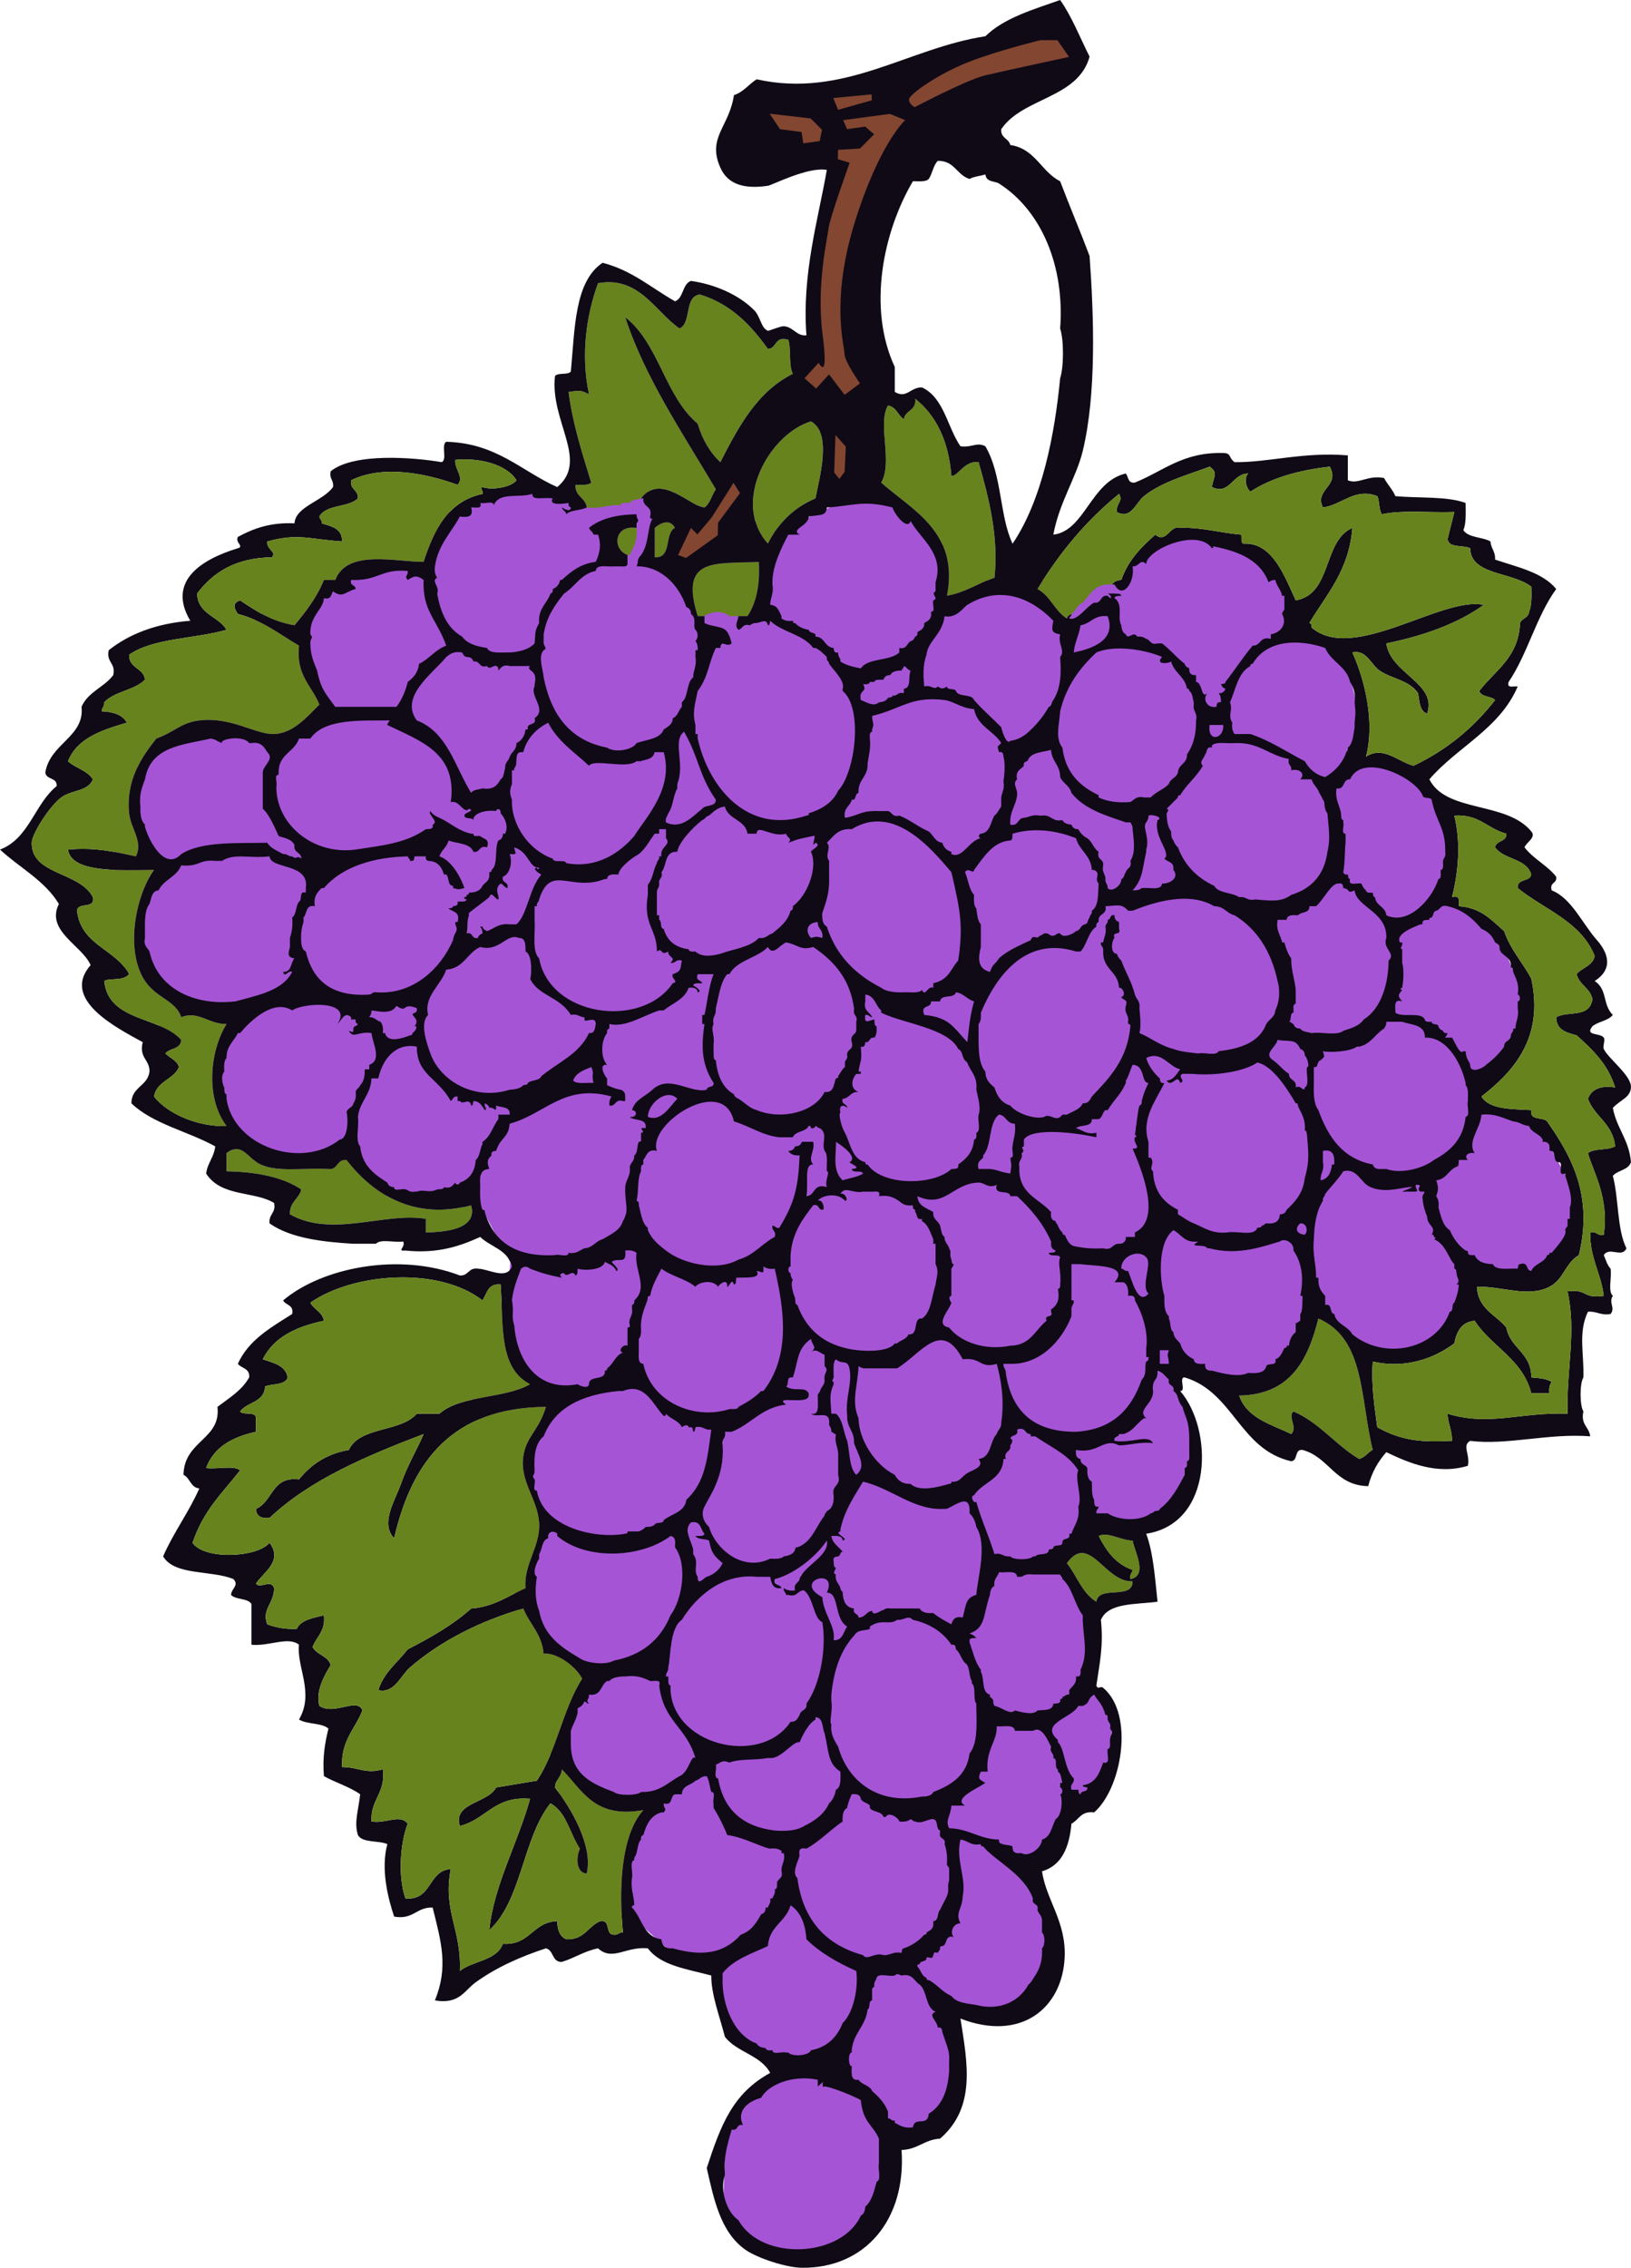 <?xml version="1.0" encoding="utf-8"?>
<!-- Generator: Adobe Illustrator 12.0.1, SVG Export Plug-In . SVG Version: 6.00 Build 51448)  --><svg enable-background="new 0 0 299.297 416.102" height="416.102" id="Layer_1" overflow="visible" space="preserve" version="1.1" viewBox="0 0 299.297 416.102" width="299.297" xmlns="http://www.w3.org/2000/svg" xmlns:xlink="http://www.w3.org/1999/xlink">
  <polygon fill="#A654D6" points="159.143,410.159 163.367,393.256 168.297,392.201 173.227,387.975 175.34,379.875 173.579,368.959   175.691,368.959 183.086,370.72 186.96,369.312 192.241,362.622 192.945,353.466 188.368,343.254 194.354,337.269 196.115,331.987   201.749,329.522 203.51,322.832 204.214,315.438 202.102,311.211 198.932,309.803 200.691,296.422 193.298,286.21 200.34,280.225   209.495,280.577 217.596,275.294 219.707,266.492 216.891,256.984 214.494,253.152 216.538,251.703 223.581,253.814   232.031,253.111 239.074,247.125 241.891,239.025 246.116,243.604 250.693,248.182 259.146,248.182 267.244,242.195   269.709,234.448 284.498,234.096 288.02,227.053 289.076,218.955 282.386,206.63 270.766,203.461 270.062,198.883 278.16,192.545   279.921,183.742 276.398,174.939 271.117,168.601 264.779,164.728 265.836,153.459 263.723,146.769 259.85,142.543 252.104,139.727   249.286,139.022 249.639,131.98 247.525,123.177 244.004,118.951 239.426,116.486 236.961,111.909 231.68,101.345 223.934,99.232   215.741,96.856 210.904,100.993 207.029,104.514 206.326,107.683 199.988,105.57 182.382,107.683 160.198,89.373 143.648,97.12   113.365,88.668 88.365,91.485 56.673,104.514 21.109,137.966 20.756,173.883 43.292,211.913 70.406,219.307 88.54,221.979   93.646,231.631 93.294,235.857 85.9,253.111 106.323,345.719 118.295,353.819 124.985,359.805 130.972,361.565 133.084,369.312   134.141,373.538 144,378.467 142.944,380.932 137.662,384.101 133.084,392.552 132.732,404.172 136.605,409.806 141.536,412.976   147.169,414.736 "/>
  <g>
    <path d="M107.663,93.114c-0.237-1.841-2.191-1.966-2.079-4.157c1.104-0.004,2.374,0.157,2.91-0.416   c-1.756-5.634-3.468-11.114-4.157-16.627c2.063-0.296,2.217-0.337,3.741,0.416c-1.559-7.265-0.458-14.559,1.663-20.369   c7.555-1.351,10.478,5.239,14.964,8.314c2.273-1.053,0.771-5.88,3.741-6.235c5.725,1.757,9.341,5.624,12.471,9.977   c1.711-0.09,1.16-2.443,3.741-1.663c0.568,1.787,0.026,4.685,0.832,6.235c-6.562,3.276-9.968,9.708-13.302,16.212   c-1.93-1.811-3.303-4.179-4.157-7.067c-5.986-4.96-7.131-14.761-13.302-19.537c3.493,10.917,10.76,21.663,16.627,31.592   c-0.759,1.042-1.024,2.579-2.079,3.326c-2.524-0.077-8.015-6.462-11.639-1.663c-0.74,0.23-1.727,0.214-2.079,0.832   c-0.658,0.035-1.585-0.2-1.663,0.416C111.552,92.569,110.201,93.435,107.663,93.114z" fill="#67831E"/>
    <path d="M174.588,87.294c1.104,0.257,2.379-2.876,4.988-2.494c1.941,6.811,3.703,13.766,2.91,21.2   c-3.002,1.017-5.31,2.729-8.729,3.325c2.272-11.741-6.343-15.694-12.055-20.784c2.194-3.762-0.752-10.794,1.247-14.133   c1.554,0.247,1.802,1.8,2.908,2.494c0.256-1.685,2.367-1.513,2.08-3.741C171.8,76.226,174.072,80.881,174.588,87.294z" fill="#67831E"/>
    <path d="M140.917,99.765c-6.75-7.449,0.126-20.068,7.898-22.447c3.932,2.164,1.537,10.344,0.832,14.133   C145.64,93.125,142.811,95.977,140.917,99.765z" fill="#67831E"/>
    <path d="M123.875,96.855c-2.017,1.031-0.459,5.638-3.741,5.404c0-1.801,0-3.603,0-5.404   C121.385,95.769,123.017,95.231,123.875,96.855z" fill="#67831E"/>
    <path d="M116.808,96.855c0.224,2.302-0.559,3.598-1.247,4.988c-0.138,0-0.277,0-0.416,0   C112.264,100.778,112.644,96.214,116.808,96.855z" fill="#67831E"/>
    <path d="M129.278,113.066c-0.416,0-0.832,0-1.247,0c-3.46-10.933,3.195-9.579,11.224-9.977   c0.25,4.269-0.477,7.56-2.079,9.977c-0.554,0-1.108,0-1.663,0c-0.555,0-1.108,0-1.663,0   C132.755,112.022,130.462,112.101,129.278,113.066z" fill="#67831E"/>
    <path d="M53.208,222.809c-0.104-2.322,1.678-2.758,2.079-4.574c-3.407-2.272-8.153-3.209-13.718-3.323   c0-1.109,0-2.218,0-3.326c2.875-2.233,3.946,1.049,6.235,2.078c3.413,1.534,7.553,0.506,12.886,0.832   c1.35-0.175,1.198-1.853,2.91-1.662c4.854,6.226,12.272,11.146,22.863,8.312c1.136,4.193-4.03,4.908-8.313,4.988   c0-0.832,0-1.662,0-2.494C70.671,222.352,60.953,227.182,53.208,222.809z" fill="#67831E"/>
    <path d="M237.355,258.973c-1.117,1.019,0.86,2.979-0.414,4.156c-3.752-1.791-8.153-2.934-9.562-7.066   c9.42-0.143,12.628-6.494,14.551-14.133c8.578,3.703,7.607,14.463,9.975,24.109c-0.911,0.471-1.381,1.391-2.491,1.662   C245.057,265.129,242.195,261.061,237.355,258.973z" fill="#67831E"/>
    <path d="M201.607,281.834c1.586-0.877,4.141,0.836,6.233,0.832c0.322,1.969,2.894,6.449-0.415,7.064   c-0.177-0.867,0.284-1.101,0.415-1.662C204.738,287.018,203.009,284.59,201.607,281.834z" fill="#67831E"/>
    <path d="M195.788,286.825c4.123-5.729,6.952,3.579,12.055,3.323c0.042,3.507-6.303,0.625-6.649,3.742   C198.588,292.336,197.625,289.143,195.788,286.825z" fill="#67831E"/>
    <path d="M64.847,228.211c-5.277-0.311-11.475-0.957-15.38-3.74c-0.208-1.732,1.215-1.834,0.832-3.742   c-3.568-2.221-9.708-1.055-12.471-5.401c0.248-1.972,1.458-2.978,1.663-4.99c-4.99-2.769-11.426-4.092-15.38-7.897   c0.014-3.034,2.977-3.119,3.325-5.819c0.034-2.251-1.957-2.478-1.247-5.404c-4.738-2.611-15.102-7.823-9.561-14.133   c-1.573-3.646-8.292-6.27-5.82-11.223C8.2,161.538,3.589,159.221,0,155.882c5.344-2,6.333-8.354,10.392-11.639   c0.131-1.656-1.923-1.126-2.079-2.494c0.865-5.351,7.233-6.538,6.651-12.055c1.15-2.729,4.167-3.593,5.82-5.819   c0.494-2.295-1.325-2.278-0.832-4.573c3.796-2.993,8.685-4.894,14.965-5.404c-4.396-7.404,2.307-11.342,8.729-13.302   c1.22-0.353-0.541-1.046,0-2.078c2.789-1.507,5.892-2.699,10.392-2.494c0.217-3.12,5.131-3.989,7.067-6.651   c0.203-1.312-0.75-1.468-0.416-2.91c4.298-3.446,15.329-2.525,20.369-1.663c1.061-0.463-0.167-3.215,0.832-3.741   c9.297,0.264,13.745,5.377,20.369,8.314c5.867-4.874-1.354-12.036-0.416-20.369c0.555-0.692,2.355-0.139,2.91-0.832   c0.739-7.852,0.664-16.517,5.819-19.953c5.406,1.384,8.961,4.618,13.302,7.067c1.599-0.618,1.303-3.131,2.91-3.741   c4.26,0.589,8.743,2.468,11.639,5.404c1.123,1.139,1.219,3.25,2.494,3.741c0.162,0.062,2.297-0.867,2.91-0.831   c1.749,0.102,2.354,1.876,4.157,1.663c-0.854-11.315,2.177-21.321,3.741-30.345c-3.472-0.618-10.015,2.794-10.808,2.91   c-4.229,0.618-7.313-0.152-8.729-3.325c-2.48-5.561,1.629-7.452,2.494-13.302c1.765-0.59,2.72-1.991,4.157-2.91   c16.042,3.572,27.757-5.736,41.984-7.898c3.432-3.358,8.7-4.878,13.718-6.651c2.178,3.087,3.633,6.897,5.404,10.392   c-2.133,7.706-12.221,7.455-16.213,13.302c-0.153,1.678,1.379,1.669,1.662,2.91c4.586,0.68,5.646,4.885,9.146,6.651   c1.753,4.621,3.664,9.083,5.403,13.717c0.811,11.237,1.262,25.32-1.246,35.749c-1.188,4.934-4.311,9.415-5.404,15.381   c5.823-0.708,6.855-9.757,13.303-11.224c0.49,0.617,0.359,1.857,1.662,1.663c5.254-2.092,8.918-5.77,16.629-5.404   c1.094,0.256,0.543,0.824,1.661,1.663c6.197,0.073,12.692-1.93,20.784-1.247c0,1.524,0,3.048,0,4.573   c1.958,0.823,3.652-1.023,6.65-0.416c0.617,1.183,1.543,2.059,2.078,3.326c4.312,0.401,9.442-0.021,12.888,1.247   c0.007,1.808,0.137,3.74-0.416,4.988c0.924,1.432,3.483,1.225,4.987,2.078c0.062,1.322,0.941,1.829,0.83,3.326   c4.141,1.404,8.741,2.344,11.226,5.404c-3.634,4.959-5.259,11.925-8.729,17.043c-0.42,1.25,0.926,0.736,1.662,0.831   c-3.307,7.779-11.087,11.083-16.212,17.043c3.119,6.175,14.166,3.994,18.706,9.561c0.955,1.078-0.846,1.919-1.247,2.91   c1.617,2.124,4.181,3.303,5.819,5.404c0.201,1.309-1.275,0.941-0.831,2.494c3.64,1.438,5.599,6.073,8.313,9.145   c1.924,2.177,3.154,5.203-0.416,7.482c2.426,1.672,1.36,4.267,3.324,6.235c-0.857,1.082-2.688,1.192-3.74,2.079   c-1.482,1.822,1.405,1.157,2.077,2.079c0.326,0.447-0.229,1.564,0,2.078c0.775,1.735,5.13,4.894,4.988,7.067   c-0.12,1.862-1.786,2.154-3.325,3.741c0.68,3.756,3,5.869,3.325,9.977c-0.479,1.461-2.425,1.455-3.325,2.494   c1.105,4.157,0.747,9.782,2.494,13.303c-0.807,1.851-3.12-0.373-4.157,1.246c0.373,0.875,0.646,1.849,1.247,2.494   c0.268,1.534-0.538,4.141,0.416,4.987c-0.835,1.271,0.531,2.166-0.416,3.326c-1.85,0.324-2.494-0.555-4.156-0.416   c-1.826,3.865-0.691,7.594-0.83,12.055c-0.69,1.125-0.69,5.109,0,6.234c-0.537,2.478,1.062,2.818,1.246,4.572   c-7.643-0.604-15.26,1.68-22.031,0.832c-1.549,0.875,0.041,2.455-0.416,4.572c-5.629,1.711-10.776-0.504-14.965-2.494   c-1.498,1.688-2.674,3.697-3.324,6.234c-6.112-0.123-7.143-5.328-12.055-6.65c-1.547-0.16-0.771,2.002-2.078,2.078   c-9.475-2.166-10.582-12.697-19.539-15.381c-1.176-0.068,0.347,2.562-0.83,2.494c6.076,7.002,6.133,24.291-6.235,26.188   c1.313,3.537,1.606,8.092,2.079,12.473c-4.029,0.543-9.007,0.139-10.393,3.324c0.489,4.625-0.188,7.736-0.832,12.055   c0.307,0.851,0.74-0.01,1.248,0.416c5.811,4.88,3.388,18.521-1.664,22.863c-2.4-0.324-2.789,1.365-4.156,2.078   c-0.396,4.312-1.762,7.66-5.403,8.729c0.761,5.243,4.458,9.235,4.156,15.797c-0.427,9.282-7.966,15.551-19.121,11.223   c1.271,8.117,2.903,16.287-3.741,22.031c-2.881,0.168-4.101,1.996-7.066,2.078c0.873,12.715-6.625,21.739-18.291,21.614   c-2.857-0.028-8.171-1.756-10.392-3.323c-4.602-3.252-5.796-9.455-7.067-14.966c2.575-7.926,4.789-13.725,11.639-17.459   c-1.705-3.282-6.181-3.797-8.313-6.649c-0.958-3.756-2.513-7.693-2.494-11.226c-4.366-1.176-9.288-1.797-11.639-4.987   c-4.082-0.396-6.448,2.428-9.145,0c-2.538,0.512-4.313,1.785-6.651,2.494c-1.844,0.043-1.444-2.158-2.91-2.494   c-4.64,1.522-9.053,3.471-12.886,6.233c-2.106,1.521-2.969,4.08-7.482,3.326c2.488-6.125,1.18-10.645-0.416-17.043   c-3.01-0.1-3.527,2.293-7.067,1.662c-1.167-3.502-2.474-8.756-1.247-13.301c-1.638-0.719-4.547-0.164-5.404-1.664   c-0.721-2.354,0.072-4.367,0.416-7.482c-1.943-1.381-4.517-2.133-6.651-3.324c-0.292-3.479,0.207-6.168,0.832-8.729   c-1.258-1.098-3.967-0.744-5.404-1.664c2.872-4.896-0.481-9.643,0-13.717c-1.942-1.598-5.521,0.33-8.729,0c0-2.494,0-4.988,0-7.48   c-0.691-1.111-2.868-0.734-3.741-1.664c0.042-1.174,1.566-1.766,0.416-2.91c-4.017-1.664-10.772-0.59-12.886-4.155   c1.944-4.431,4.696-8.054,6.651-12.472c-1.642-0.16-1.669-1.934-2.91-2.494c0.132-6.346,6.915-6.461,6.235-12.471   c2.125-1.615,4.475-3.008,5.82-5.404c0.167-1.69-1.409-1.639-2.079-2.493c1.977-4.396,6.079-6.668,9.977-9.146   c0.337-1.725-1.21-1.562-1.663-2.494c7.175-6.067,21.318-8.828,32.424-4.572c1.63,0.105,1.545-1.504,3.325-1.247   c2.053,0.061,5.252,2.135,6.235-0.414c-0.699-3.043-3.919-3.562-5.819-5.404c-3.731,1.672-7.713,3.097-13.718,2.494   c-1.698,0.125,0.07-0.576-0.416-1.664c-1.536,0.267-4.141-0.537-4.988,0.416C67.618,228.211,66.232,228.211,64.847,228.211z    M194.541,60.274c0.846-11.299-3.329-21.573-11.225-26.604c-0.756-0.482-2.326-0.183-2.493-1.663   c-0.946,0.301-2.123,0.371-2.909,0.831c-2.341-0.708-2.725-3.373-5.82-3.325c-0.842,0.821-0.988,2.336-1.662,3.325   c-0.535,0.573-1.806,0.412-2.91,0.416c-5.435,9.218-8.387,23.227-3.324,34.086c0,1.524,0,3.048,0,4.573   c2.178,1.307,2.859-0.884,4.988-0.832c4.06,1.899,4.635,7.282,7.065,10.808c2.099,0.283,3.034-0.843,4.572,0   c3.094,5.255,2.556,12.72,4.987,17.875c5.445-8.05,7.744-20.1,8.729-30.345C195.232,67.333,195.232,62.361,194.541,60.274z    M117.639,91.451c3.625-4.799,9.115,1.586,11.639,1.663c1.055-0.747,1.319-2.284,2.079-3.326   c-5.868-9.929-13.134-20.675-16.627-31.592c6.17,4.776,7.316,14.577,13.302,19.537c0.854,2.888,2.227,5.256,4.157,7.067   c3.334-6.503,6.74-12.936,13.302-16.212c-0.806-1.55-0.263-4.448-0.832-6.235c-2.582-0.78-2.03,1.572-3.741,1.663   c-3.13-4.353-6.746-8.219-12.471-9.977c-2.97,0.355-1.468,5.183-3.741,6.235c-4.486-3.075-7.41-9.665-14.964-8.314   c-2.121,5.81-3.222,13.104-1.663,20.369c-1.524-0.752-1.678-0.712-3.741-0.416c0.689,5.514,2.401,10.993,4.157,16.627   c-0.536,0.573-1.806,0.412-2.91,0.416c-0.112,2.191,1.841,2.316,2.079,4.157c-1.064,0.599-2.932,0.393-3.741,1.247   c-0.1-0.593-0.685-0.701-0.832-1.247c0.255,0.121,1.601,1.034,1.663,0c-0.324-0.092-0.483-0.348-0.416-0.832   c-1.121,0.191-3.718,0.514-2.91-0.832c-1.873-0.256-3.805,0.47-3.741-0.831c-2.458,0.823-6.074-0.421-7.066,2.078   c-0.052-0.918-1.764-0.176-2.494-0.416c0.419,1.25-0.926,0.737-1.663,0.832c0.494,1.74-0.632,1.861-2.078,1.663   c-1.594,2.979-3.988,5.157-4.573,9.145c-0.132,0.964,0.067,1.596,0.416,2.079c-1.232,0.604,0.547,1.621,0,2.91   c0.612,3.544,1.913,6.4,4.572,7.898c0.923,1.294,2.631,1.803,4.573,2.079c0.459,1.064,2.232,0.816,3.741,0.831   c1.425,0.021,3.787-0.347,4.988-1.663c0.194-2.187-0.006-2.198,0.832-3.741c-0.217-2.711,1.451-3.537,2.079-5.404   c0.324-0.092,0.483-0.348,0.416-0.832c0.599-0.232,1.014-0.648,1.247-1.247c0.023-0.253,0.062-0.492,0.416-0.416   c1.665-1.522,3.397-2.977,6.235-3.326c0.706-1.56,1.075-3.068,0.416-4.988c-0.277,0-0.555,0-0.832,0   c-0.1-0.594-0.685-0.701-0.832-1.247c2.06-1.682,5.048-2.435,8.729-2.494c-0.038,1.134,0.692,0.836,0,1.663   c0,0.277,0,0.554,0,0.832c-4.164-0.641-4.544,3.923-1.663,4.988c0,0.554,0,1.109,0,1.663c-0.07,0.484-0.657,0.451-1.247,0.416   c-0.416,0-0.832,0-1.247,0c-1.257,0.129-3.233-0.461-3.326,0.832c-2.775,0.55-3.765,2.886-5.819,4.157   c-1.663,2.079-3.239,4.244-3.741,7.482c0,0.554,0,1.108,0,1.663c0.06,0.491,0.74,0.942,0,1.247c-1.083,1.111-0.083,3.665,0,4.988   c1.36,6.815,4.783,11.568,11.639,12.886c1.482,1.047,4.789,0.369,5.404-0.832c1.833-0.662,4.285-0.703,4.988-2.494   c0.712-0.535,1.635-0.86,1.663-2.079c0.919-0.328,1.041-1.454,1.663-2.079c0-0.277,0-0.554,0-0.831   c1.234-0.983,0.81-3.624,2.078-4.573c0.018-1.368,0.702-2.069,0.416-3.741c0-0.277,0-0.554,0-0.832c0-0.138,0-0.277,0-0.416   c0.138,0,0.277,0,0.416,0c0.031-0.724-0.093-1.293-0.416-1.663c0.533-0.546,0.533-1.532,0-2.079   c-0.556-0.734,0.337-2.062-0.832-2.91c0.022-0.715-0.32-1.066-0.832-1.247c-1.54-4.524-5.096-7.591-9.145-7.482   c0.464-0.966-0.089-1.113,0.832-2.079c1.499-2.062,1.089-4.926,2.078-6.651c-0.253-0.023-0.492-0.062-0.416-0.416   c0.511-2.035-1.433-1.615-1.247-3.326C117.916,91.451,117.778,91.451,117.639,91.451z M167.938,73.161   c0.289,2.229-1.821,2.057-2.078,3.741c-1.106-0.694-1.354-2.247-2.908-2.494c-1.999,3.339,0.947,10.371-1.247,14.133   c5.712,5.09,14.328,9.043,12.055,20.784c3.423-0.596,5.729-2.309,8.729-3.325c0.795-7.435-0.967-14.39-2.909-21.2   c-2.608-0.382-3.886,2.751-4.988,2.494C174.072,80.881,171.8,76.226,167.938,73.161z M149.647,91.451   c0.705-3.789,3.101-11.97-0.832-14.133c-7.771,2.379-14.647,14.998-7.898,22.447C142.811,95.977,145.64,93.125,149.647,91.451z    M94.776,88.125c-1.91-3.064-7.098-4.172-11.224-3.741c-0.234,1.64,1.742,3.219,0.416,4.572c-5.56-2.016-13.562-3.765-19.537-0.831   c-0.256,1.78,1.354,1.695,1.247,3.325c-1.745,1.719-5.857,1.07-7.066,3.326c0.022,0.531,0.533,0.576,0.416,1.247   c1.791,0.565,3.798,0.913,3.741,3.325c-5.917-0.385-8.023-1.559-13.718,0c-0.219,1.518,1.825,1.867,0.832,2.91   c-6.69,0.1-10.805,2.774-13.718,6.651c0.158,3.86,3.923,4.114,5.404,6.651c-5.808,1.675-13.478,1.487-17.875,4.573   c-0.072,2.566,2.658,2.331,2.91,4.572c-1.901,1.979-5.625,2.135-7.482,4.157c0.093,0.786-0.469,0.917-0.416,1.663   c2.135,0.082,3.795,0.639,4.573,2.079c-4.604,1.354-9.102,2.814-10.808,7.066c1.363,1.27,3.576,1.689,4.573,3.326   c-0.871,2.265-3.95,1.927-5.819,3.325c-2.119,1.584-5.384,6.689-5.404,8.314c-0.074,5.961,8.72,5.22,11.224,9.977   c0.483,2.284-2.787,0.815-2.91,2.494c0.716,6.35,7.116,7.017,9.561,11.639c-1.221,1.366-3.446,0.638-4.572,1.247   c0.784,7.529,10.207,6.42,14.133,10.808c-0.078,1.723-2.113,1.49-2.91,2.494c0.831,0.833,2.111,1.214,2.494,2.494   c-0.978,2.347-4.104,2.546-4.572,5.404c2.599,3.361,8.487,5.644,13.302,5.404c-3.84-5.053-3.15-13.57,0-18.706   c-3.182,0.076-5.244-2.521-8.313-1.247c-0.962-3.038-4.538-3.486-6.651-6.651c-3.728-5.583-1.709-15.743,1.663-20.369   c-6.327,0.07-15.216,0.557-15.796-3.741c5.037-0.464,8.699,0.446,12.471,1.247c1.35-2.74-0.965-5.125-1.247-7.898   c-0.611-6.011,2.207-10.209,4.988-13.717c3.527-1.307,4.518-2.92,7.898-3.326c5.884-0.706,10.337,2.613,13.718,2.494   c3.56-0.125,6.115-3.254,8.314-5.404c-1.386-3.464-4.351-5.349-3.741-10.808c-3.58-2.101-6.71-4.652-11.224-5.819   c-0.746-1.071-1.037-1.998,0.416-2.494c2.889,1.96,5.828,3.872,9.977,4.572c2.085-2.487,4.082-5.063,5.404-8.313   c0.693,0,1.386,0,2.079,0c2.177-5.723,11.198-3.294,16.212-3.326c1.916-5.843,4.425-11.094,10.808-12.47   c0.164-0.715-0.617-1.066,0-1.247C90.137,89.979,93.777,89.458,94.776,88.125z M204.102,107.247   c0.273-0.558,0.891-0.774,1.664-0.832c1.229-3.621,3.668-6.031,6.234-8.313c1.762,1.458,2.48-0.904,3.741-1.247   c4.649-0.217,7.962,0.906,12.055,1.247c0.071,0.622-0.147,1.534,0.416,1.663c5.313-0.324,7.534,6.042,9.562,10.392   c6.733-1.163,4.902-10.893,10.393-13.302c-0.618,7.833-4.727,12.178-7.896,17.458c0.323,0.092,0.482,0.348,0.416,0.832   c7.66,6.598,23.902-5.813,31.592-4.157c-4.842,3.471-10.979,5.648-17.875,7.066c0.748,5.583,9.44,7.334,7.481,12.886   c-1.373-0.428-1.399-2.201-1.661-3.741c-1.623-2.411-4.869-2.652-7.066-4.157c-1.582-1.083-2.404-3.904-4.988-3.326   c2.449,5.422,4.111,13.073,2.494,19.122c3.184-2.074,5.869,0.932,8.729,1.663c6.112-2.895,11.028-6.986,14.965-12.055   c-0.744-0.778-2.551-0.497-2.907-1.663c2.875-3.774,7.211-6.09,7.481-12.471c0.344-0.902,1.567-0.925,1.661-2.079   c0.498-1.165,0.457-2.868,0.416-4.572c-3.487-2.776-11.146-2.072-11.224-7.067c-1.299-0.641-3.903,0.024-4.157-1.663   c0.399-1.679,0.849-3.309,1.247-4.988c-4.403,0.168-9.547-0.402-13.303,0.416c-0.566-0.818-0.396-2.375-0.83-3.326   c-4.137-1.598-6.538,1.642-9.979,2.079c-1.654-3.316,3.236-3.904,1.247-7.482c-5.733,0.64-10.678,2.07-14.549,4.572   c-0.741-0.557-1.286-2.406-0.416-3.325c-2.946,0.034-3.397,4.066-6.649,2.494c0.283-2.01,1.235-2.566-0.416-3.741   c-4.336,1.61-8.774,2.8-12.056,5.404c-1.491,1.184-2.37,4.366-4.987,2.91c-0.127-1.814,1.229-1.848,0.416-3.325   c-5.963,4.845-10.882,10.735-14.967,17.458c2.367,1.236,3.163,4.042,5.404,5.404c0.088-0.466,0.461-0.647,0.831-0.831   c0.002,0.417-0.336,0.495-0.415,0.831c1.486,0.5,3.052-2.098,4.57-2.91c1.474,0.225,1.022-1.472,2.494-1.247   c0.824,0.98,0.824-0.038,0-0.416c0.416,0,0.832,0,1.248,0c0.488,0.065,1.18-0.071,1.246,0.416c-0.488,0.065-1.18-0.071-1.246,0.416   c1.697,1.158,0.44,3.64,1.246,4.988c0.057,0.774,0.273,1.39,0.831,1.663c0.38,1.137,1.457-0.738,2.079,0.416   c0.139,0,0.276,0,0.415,0c0.572-0.018,0.913,0.196,1.247,0.416c0.793,0.177,0.752,1.188,2.079,0.832c0.276,0,0.554,0,0.831,0   c1.498,1.135,2.658,2.607,4.156,3.741c0.088,0.466,0.461,0.647,0.832,0.832c-0.075,0.907,0.34,1.322,1.246,1.247   c0,0.277,0,0.554,0,0.831c0,0.139,0,0.277,0,0.416c1.256,0.137,0.855,3.178,2.078,2.078c-0.953,1.077-0.049,2.813,1.662,2.494   c0.049-0.507,0.124-0.984,0.831-0.831c0.031-0.724-0.093-1.293-0.416-1.663c0.718,0.022,1.066-0.32,1.247-0.831   c-0.466-0.088-0.646-0.461-0.831-0.832c0.322-0.093,0.82-0.012,0.831-0.416c1.698-2.182,3.213-4.547,4.988-6.651   c1.558,0.033,1.257-1.792,3.324-1.247c0-0.277,0-0.554,0-0.831c1.789-0.288,3.08-1.868,2.078-3.741   c0.022-0.531,0.533-0.576,0.416-1.247c0-0.693,0-1.386,0-2.079c-0.139,0-0.275,0-0.416,0c-0.211-1.173-1.006-1.765-1.246-2.91   c-0.571-0.018-0.914,0.196-1.248,0.416c-1.715-4.614-6.521-5.853-10.393-6.651c0.231-0.001,0.473,0.337,0,0.416   c-2.599-3.784-12.017,0.246-12.055,2.91c-1.081-1.119-1.254,0.508-2.494,0.416c0.479,2.826-1.811,6.219-3.324,3.326   C204.379,107.247,204.24,107.247,204.102,107.247z M171.68,106.831c1.659-5.306-2.822-7.956-4.574-11.223   c-0.619,1.795-2.992-1.289-3.323-2.494c-5.503-1.431-7.353-0.256-12.056,0c-0.093,1.633-1.256,1.296-3.327,1.663   c0.031,1.726-3.47,2.349-1.663,3.326c-0.693,0-1.386,0-2.079,0c-1.384,2.607-2.945,5.92-2.91,8.729c0,0.139,0,0.277,0,0.416   c0.286,1.671-0.398,2.373-0.416,3.741c1.346,0.04,1.619,1.153,2.079,2.078c0,0.139,0,0.277,0,0.416   c0.482,0.349,1.114,0.548,2.079,0.416c0.023,0.253,0.062,0.492,0.416,0.416c0.583,0.664,1.432,1.062,2.494,1.247   c0.108,0.584,0.912,0.474,1.247,0.832c0,0.139,0,0.277,0,0.416c1.748,0.053,1.646,1.957,3.326,2.079   c0.047,0.507,0.125,0.984,0.832,0.831c-0.019,0.572,0.195,0.913,0.416,1.247c0,0.139,0,0.277,0,0.416   c1.002,0.661,2.329,0.995,3.74,1.247c1.346-1.98,5.367-1.284,7.066-2.91c0-0.277,0-0.554,0-0.831   c1.396,0.29,1.361-0.854,2.078-1.247c0.467-0.088,0.646-0.461,0.832-0.832c0.321-0.092,0.48-0.348,0.414-0.832   c0.607-0.361,1.316-0.622,1.248-1.663c0.729-0.38,1.442-0.773,1.246-2.079c0.9,0.07,0.188-1.474,0.416-2.078   c1.164-0.408-0.604-1.109,0.415-1.663C171.68,107.94,171.68,107.385,171.68,106.831z M120.133,96.855c0,1.801,0,3.603,0,5.404   c3.282,0.234,1.724-4.373,3.741-5.404C123.017,95.231,121.385,95.769,120.133,96.855z M135.514,113.066c0.554,0,1.108,0,1.663,0   c1.602-2.417,2.329-5.708,2.079-9.977c-8.029,0.397-14.684-0.957-11.224,9.977c0.416,0,0.832,0,1.247,0c0,0.416,0,0.832,0,1.247   c0.786,0.461,1.964,0.53,2.91,0.832c1.374,0.289,1.74,1.586,2.079,2.91c-0.987,0.849-1.935-0.861-2.079,0.832   c-0.138,0-0.277,0-0.416,0s-0.277,0-0.416,0c-1.378,2.849-1.326,5.247-3.326,7.898c-0.521,2.601-1.02,3.881-0.416,6.235   c0,0.554,0,1.108,0,1.663c0.138,0,0.277,0,0.416,0c0,0.277,0,0.554,0,0.832c2.025,9.046,9.211,17.717,19.953,14.133   c0.253-0.023,0.492-0.062,0.416-0.416c2.427-0.759,4.405-1.969,5.405-4.157c3.217-3.453,4.575-15.218,0.83-18.29   c0-0.139,0-0.277,0-0.416c0.488-1.354-1.576-3.286-2.494-4.573c0.002-0.417-0.336-0.495-0.416-0.832c0-0.138,0-0.277,0-0.416   c-0.623-0.624-1.25-1.244-2.079-1.663c-0.139,0-0.277,0-0.416,0c-1.804-2.492-5.726-2.865-7.898-4.988   c-0.093,0.323-0.011,0.82-0.416,0.831c-0.288-1.303-1.109-0.542-2.079-0.416c-0.572-0.018-0.913,0.196-1.247,0.416   c-1.326-0.356-1.286,0.654-2.078,0.832C134.7,114.784,135.385,114.038,135.514,113.066z M76.902,121.796   c1.89-0.882,2.946-2.597,4.988-3.326c-1.777-4.953-4.389-6.325-4.157-12.055c-1.252-0.927-1.721-0.76-2.91,0   c-0.692-0.826,0.038-0.529,0-1.663c-5.063-0.389-5.268,1.845-10.392,1.663c-0.303,1.134,0.826,0.837,0.832,1.663   c-1.874,0.441-2.348,1.763-4.157,0.416c-0.363,0.607-0.331,1.609-1.663,1.247c-0.073,2.032-2.432,3.082-2.494,6.235   c0,0.139,0,0.277,0,0.416c0.692,0.826-0.038,0.528,0,1.663c0.009,2.069,0.647,3.51,1.247,4.988   c0.705,3.506,1.601,4.245,3.326,6.651c0.693,0,1.386,0,2.078,0c1.524,0,3.049,0,4.573,0c0.277,0,0.554,0,0.832,0   c0.139,0,0.277,0,0.416,0c0.277,0,0.554,0,0.832,0c0.277,0,0.554,0,0.831,0s0.554,0,0.832,0c0.139,0,0.277,0,0.416,0   s0.277,0,0.416,0c0.966-1.25,1.635-2.798,2.078-4.572C75.867,124.363,76.706,123.402,76.902,121.796z M194.541,120.549   c1.005-1.127-0.456-2.308,0-4.157c-1.756-0.259-1.527-0.923-1.247-2.494c-4.323-4.462-9.997-6.454-15.796-2.91   c-0.598,0.364-1.963,2.539-4.157,2.078c-0.471,3.486-3.019,4.397-3.325,7.067c-0.709,1.957-0.584,3.893-0.416,5.819   c1.438-0.337,1.756,0.776,2.494,0c0.615,0.481,1.049,0.481,1.663,0c0.062,0.769,1.407,0.255,1.663,0.832   c0.447,1.215,2.878,0.447,3.325,1.663c1.544,1.781,3.351,3.302,4.987,4.988c0.193,0.942,1.051,3.347,1.662,2.494   c1.236-0.148,2.108-0.662,2.91-1.247c1.645-1.404,3.057-3.041,4.156-4.988c0.584-0.108,0.475-0.912,0.831-1.247   C194.715,126.231,194.762,123.33,194.541,120.549z M203.271,113.066c-2.514-0.294-3.071,1.363-4.988,1.663   c-0.258,1.821-1.079,3.079-1.247,4.988C200.479,119.022,204.874,117.467,203.271,113.066z M247.749,125.122   c-0.681-2.922-3.515-3.691-4.572-6.235c-5.041-1.73-10.786-1.433-13.303,2.91c-0.253,0.023-0.492,0.062-0.415,0.416   c-2.281,1.184-2.686,4.244-3.741,6.651c0.574,1.557-0.472,2.323,0.415,3.741c-0.132,0.964,0.067,1.596,0.416,2.078   c0.555,0,1.108,0,1.663,0c0.415,0,0.831,0,1.247,0c3.729,1.258,6.68,3.296,9.977,4.988c0.813,1.403,1.94,2.493,3.741,2.91   c1.659-0.973,2.951-2.313,3.741-4.157c0.021-0.531,0.532-0.576,0.415-1.247c0.952-0.71,0.983-2.342,1.247-3.741   c0-0.277,0-0.554,0-0.831c0.188-1.988,0.188-1.754,0-3.741C248.793,127.126,248.35,126.046,247.749,125.122z M217.818,126.369   c-0.373-2.26-2.371-2.894-2.908-4.988c-0.54,0.407-3.02,0.589-1.663-0.832c-2.884-1.285-8.565-2.318-12.056-0.832   c-3.008,2.811-5.525,6.114-6.65,10.808c-0.141,2.347-0.959,4.995,0.416,6.651c0.553,4.574,3.174,7.08,6.65,8.729   c0,0.139,0,0.277,0,0.416c1.506,0.712,3.396,1.037,5.819,0.832c0.738-0.369,1.056-1.161,2.493-0.832c0.415,0,0.831,0,1.247,0   c0.896-1.043,2.423-1.457,3.325-2.494c0.279-0.965,1.381-1.113,1.66-2.078c0.086-1.58,1.748-1.578,1.664-3.326   c1.09-1.543,1.711-3.555,1.662-6.235c0.334-1.442-0.619-1.598-0.416-2.91c0-0.139,0-0.277,0-0.416   c-0.229-0.74-0.213-1.727-0.83-2.079C218.212,126.531,218.173,126.292,217.818,126.369z M85.631,120.549   c-0.466-0.088-0.647-0.461-0.832-0.832c-1.517-0.27-2.214,0.28-2.91,0.832c-2.295,2.876-8.677,7.224-5.404,11.639   c5.619,2.14,7.008,8.511,9.976,13.302c0.353-0.618,1.338-0.602,2.079-0.832c1.982,0.319,2.739-0.587,3.326-1.663   c0.618-0.353,0.602-1.338,0.831-2.079c-0.064-1.034,0.653-1.287,0.832-2.079c0.369-0.877,1.266-1.229,1.247-2.494   c0.942-0.443,1.51-1.261,1.663-2.494c0.139,0,0.277,0,0.416,0c-0.312-1.421,1.689-0.528,1.247-2.079   c2.356-1.605-0.981-4.101,0-5.82c0-0.138,0-0.277,0-0.416c0.71-2.81-1.713-2.354-0.831-3.326c-1.108,0-2.217,0-3.326,0   c-0.139,0-0.277,0-0.416,0c-1.325-0.355-1.578,0.362-2.079,0.832c0-0.139,0-0.277,0-0.416c-0.508-1.267-1.586,0.607-2.078-0.416   c-1.553,0.445-1.185-1.032-2.494-0.831C86.708,120.858,86.342,120.531,85.631,120.549z M165.857,126.369   c1.439-0.084,0.758-2.292,1.248-3.326c-0.594-0.1-0.701-0.685-1.248-0.832c0.002,0.417-0.336,0.495-0.414,0.832   c-0.139,0-0.277,0-0.416,0c-0.774,0.057-1.392,0.273-1.664,0.832c-0.715-0.022-1.064,0.32-1.246,0.831   c-0.622,0.071-1.534-0.148-1.662,0.416c-0.139,0-0.277,0-0.416,0s-0.277,0-0.416,0c-0.068,0.484-0.656,0.451-1.247,0.416   c0.897,1.584-0.836,0.847-0.415,2.91c0.965,0.333,2.359,1.332,3.325,0.416c0.774-0.058,1.39-0.273,1.663-0.832   c0.322-0.093,0.818-0.012,0.83-0.416c1.003,0.17,0.904-0.759,2.078-0.416C165.857,126.923,165.857,126.646,165.857,126.369z    M183.316,138.008c-0.346-1.334-0.354-0.862,0.416-1.663c-1.431-2.311-4.396-3.085-4.987-6.235   c-2.353-0.154-3.772-1.463-5.404-1.663c-6.213-0.761-7.877,1.628-13.302,2.91c0.037,1.553,0.466,1.185,0,2.494   c0,0.138,0,0.277,0,0.416c-0.484,0.07-0.451,0.657-0.416,1.247c0.204,1.867-0.211,3.115-0.415,4.572   c0.131,2.487-1.824,2.887-1.663,5.404c-0.584,0.108-0.475,0.912-0.831,1.247c-0.139,0-0.276,0-0.416,0   c-0.274,1.25-1.598,1.451-1.247,3.325c2.689-0.421,2.715-1.348,6.235-1.247c0.416,0,0.831,0,1.247,0c0.139,0,0.277,0,0.416,0   c0.792,0.177,0.752,1.188,2.078,0.832c1.994,0.777,3.457,2.085,5.404,2.91c0.844,0.68,1.147,1.898,2.492,2.079   c0.245,0.863,0.801,1.417,1.662,1.663c0,0.139,0,0.277,0,0.416c2.051,0.93,3.255-2.557,5.404-2.91   c-0.422-0.005-0.522-0.729,0-0.832c1.732-0.205,1.766-2.114,2.492-3.325c0.562-0.408,0.83-1.109,1.248-1.663   c0-0.554,0-1.108,0-1.663c0.134-0.976,0.656-1.56,0.414-2.91c0.235-1.683,0.317-3.442,0-4.573   C184.102,138.332,184.023,137.855,183.316,138.008z M82.722,147.153c1.229-9.038-5.579-11.175-11.64-14.133   c-0.165-0.081,0.468-0.764,0.416-0.832c-5.209,0.053-11.951-0.405-14.549,3.326c-0.693,0-1.385,0-2.078,0   c-0.815,2.51-3.803,2.848-3.741,6.235c0,0.138,0,0.277,0,0.416c-0.901-0.07-0.188,1.475-0.416,2.079   c-0.125,6.93,6.684,12.702,14.549,11.639c4.977-0.772,9.125-1.131,12.886-3.741c0.653-0.04,1.441,0.056,1.247-0.832   c1.273-0.574-1.068-1.919-0.416-2.494c0.507,0.878,1.604,1.167,2.494,1.663c1.599,0.896,2.942,2.046,4.988,2.494   c0.139,0,0.277,0,0.416,0c0.023,0.254,0.062,0.492,0.416,0.416c0.277,0,0.554,0,0.832,0c0.501,0.606,1.817,0.4,1.247,2.078   c-1.553-0.444-1.185,1.032-2.494,0.832c-0.604-1.614-2.957-1.478-4.573-2.079c-0.272,1.252-1.328,1.721-1.663,2.91   c2.437,0.816,4.129,4.371,4.572,5.819c-1.279,0.291-0.799,0.291-2.078,0c0-0.139,0-0.277,0-0.416   c-1.066-0.042-0.668-1.549-1.247-2.079c-0.139,0-0.277,0-0.416,0c-0.427-1.375-1.152-2.451-2.91-2.494   c-0.324-0.092-0.483-0.348-0.416-0.831c-0.693,0-1.386,0-2.079,0c-0.093,0.322-0.011,0.82-0.416,0.831c-0.139,0-0.277,0-0.416,0   c0.001-0.417-0.337-0.495-0.416-0.831c-6.147,0.132-11.984,1.833-15.38,5.819c-0.139,0-0.277,0-0.416,0   c-0.773,0.751-1.523,1.525-1.247,3.326c-1.748-0.362-1.391,1.38-2.079,2.079c0,0.277,0,0.554,0,0.831   c-0.35,1.036-0.544,2.227-0.416,3.741c0.057,0.774,0.273,1.389,0.832,1.663c1.255,5.257,4.67,8.354,11.639,7.898   c0.531-0.022,0.576-0.533,1.247-0.416c6.744,0.507,11.816-4.256,14.133-9.561c0.152-1.491,1.116-1.523,0.416-2.91   c0-0.139,0-0.277,0-0.416c0.139,0,0.277,0,0.416,0c0.552-1.938-0.926-1.845-1.663-2.494c0.323-0.093,0.82-0.011,0.832-0.416   c0.507-0.047,0.984-0.125,0.831-0.832c0.622-0.071,1.534,0.148,1.663-0.416c-0.254-0.023-0.492-0.062-0.416-0.416   c0.254-0.024,0.492-0.062,0.416-0.416c0.253-0.023,0.492-0.062,0.416-0.416c1.268,0.02,2.117-0.377,2.494-1.247   c0.464-0.644,1.351-0.866,1.247-2.079c0-0.138,0-0.277,0-0.416c0.253-0.023,0.492-0.062,0.416-0.416   c1.271-0.946,0.49-3.944,1.247-5.404c0.522-0.17,0.85-0.536,0.832-1.247c0.139,0,0.277,0,0.416,0   c0.659-1.419-0.062-2.913-0.831-3.741c0.124-0.675-0.562-1.121-0.832-0.416c-2.353-0.277-4.314,0.635-4.157,1.663   c-0.255-0.576-1.6-0.062-1.663-0.831c-0.07-0.562,2.114-0.831,0.832-1.247c-0.804,1.043-1.702-1.319-2.91-1.247   C82.999,147.153,82.86,147.153,82.722,147.153z M116.808,139.67c-1.94,1.522-7.709-0.531-8.729,0.832   c-2.648-2.479-5.762-4.492-7.482-7.898c-2.185,1.141-3.877,2.773-4.572,5.404c-0.139,0-0.277,0-0.416,0   c-1.378,0.007-0.422,2.349-1.247,2.91c0,0.139,0,0.277,0,0.416c-0.139,0-0.277,0-0.416,0c0,0.832,0,1.663,0,2.494   c-0.437,1.137-0.437,1.773,0,2.91c-0.166,4.632,3.141,9.306,7.482,10.808c0.175,0.934,2.206,0.011,2.494,0.832   c5.585,1.021,9.776-1.853,12.471-4.988c2.189-3.505,7.275-8.691,5.404-15.38c-0.554,0-1.108,0-1.663,0   c-0.275,1.471-2.123,1.366-2.494,1.663C117.362,139.67,117.085,139.67,116.808,139.67z M221.977,133.02   c-0.475,3.262,2.672,2.623,2.494,0C223.639,133.02,222.809,133.02,221.977,133.02z M131.357,146.737   c-3.174-4.6-3.006-7.541-5.82-12.471c-2.225,1.593,0.233,5.861-1.247,9.561c0,0.277,0,0.554,0,0.832   c-0.772,1.306-0.767,3.39-1.663,4.572c-0.131,0.562-0.592,0.794-0.416,1.663c2.905,1.407,5.024-1.268,6.651-2.494   C129.432,147.583,131.369,148.135,131.357,146.737z M45.726,136.345c-1.085-1.537-5.5-0.743-4.988,0   c-1.357-0.529-0.881-0.599-2.079-0.831c-5.087,1.179-11.011,1.389-12.055,7.482c-0.502,1.437-1.125,2.754-0.831,4.988   c-0.069,1.455,0.11,2.661,0.831,3.326c0,0.139,0,0.277,0,0.416c0.827,2.869,3.744,8.08,6.651,4.988   c3.722-2.392,10.502-1.958,15.38-2.078c0.139,0,0.277,0,0.416,0c0.62,1.042,1.866,1.459,2.91,2.078   c0.786-0.093,0.917,0.469,1.663,0.416c0.848,0.725,0.815-0.31,1.663,0.416c0.022-1.269-1.497-0.997-1.247-2.494   c-0.556-1.259-2.468-1.41-2.91-1.663c-0.333-0.65-1.608-3.925-2.91-4.988c0-0.139,0-0.277,0-0.416c0-0.831,0-1.663,0-2.494   c0-0.97,0-1.94,0-2.91c0-0.277,0-0.554,0-0.831c-0.007-1.279,2.239-2.44,0.832-3.741c-0.609-0.915-1.102-1.947-2.91-1.663   C46.002,136.345,45.864,136.345,45.726,136.345z M222.393,137.176c-1.117-0.286-0.804,0.859-1.248,1.247   c-0.232,0.865-1.188,1.344-0.414,2.079c-1.148,2.038-2.971,3.404-4.156,5.404c-0.256,0.023-0.492,0.062-0.416,0.416   c-0.694,0.691-1.389,1.384-2.078,2.079c0.503,0.088,0.256,0.461,0,0.831c0.035,1.351,0.215,2.557,0.832,3.326   c-0.031,0.724,0.093,1.293,0.415,1.663c0.2,0.491,0.442,0.942,0.831,1.247c1.236,3.335,3.533,5.612,6.65,7.067   c0.797,1.419,3.262,1.171,4.571,2.079c1.312-0.204,1.468,0.749,2.91,0.416c2.787,0.21,4.772,0.565,6.651-0.832   c3.703-1.146,6.072-3.626,6.648-7.898c0.564-2.35,0.253-4.06,0-7.067c-0.756-0.887-0.375-2.264-0.831-2.494   c-0.217-0.615-0.614-1.048-0.829-1.663c-0.375-0.735-1.006-1.213-1.248-2.078c-0.693,0-1.387,0-2.078,0   c0.989-0.984-0.067-2.042-1.662-1.663c0.17-1.001-0.76-0.903-0.416-2.078c-3.672-0.624-5.465-3.127-9.979-2.91   c-1.41,0.113-3.37-0.322-4.156,0.416C222.393,136.899,222.393,137.038,222.393,137.176z M194.541,142.58   c0.01-2.227-1.566-2.867-1.663-4.988c-1.517,0.423-3.448,0.431-4.155,1.663c-0.039,0.655-1.062,0.325-0.832,1.247   c-0.552,0.695-1.606,0.886-1.248,2.494c-0.961,0.924,0.144,1.621,0,2.91c-0.215,2.001-1.433,3-1.246,5.404   c1.584,0.336,1.275-1.218,2.494-1.247c0.978-0.132,1.562-0.657,2.909-0.416c0.14,0,0.277,0,0.416,0   c1.732-0.208,1.833,1.215,3.741,0.831c0.273,0.558,0.889,0.774,1.662,0.832c0.171,0.522,0.535,0.85,1.247,0.832   c0.376,0.733,0.93,1.287,1.663,1.663c0.896,0.629,1.158,1.89,2.078,2.494c-0.356,1.326,0.654,1.286,0.832,2.079   c0,0.139,0,0.277,0,0.416c-0.301,1.27,0.424,1.515,0.414,2.494c-0.092,0.786,0.47,0.917,0.416,1.663   c0.633,0.873,2.584-0.438,2.494-1.663c0.584-0.108,0.475-0.912,0.832-1.247c0.178-0.793,1.188-0.752,0.83-2.079   c0.987-1.536,0.651-3.564,0.415-5.819c0.021-0.572-0.194-0.913-0.415-1.247c-0.275,0-0.555,0-0.83,0   c-3.324-1.173-7.535-2.295-9.979-5.404C196.307,144.14,195.036,143.748,194.541,142.58z M265.208,156.298   c0.077-4.449-1.688-5.471-2.494-9.561c-0.256-0.577-1.601-0.063-1.663-0.832c-1.599-3.423-11.104-7.828-13.302-2.91   c-1.474-0.088-0.821,1.95-2.494,1.663c-0.297,2.098,0.567,3.035,0.831,4.572c0.064,0.489-0.07,1.18,0.416,1.247   c0,0.139,0,0.277,0,0.416c0.229,0.604-0.486,2.148,0.416,2.078c0,0.555,0,1.109,0,1.663c-0.179,1.509-0.061,3.174-0.416,5.404   c0.092,0.324,0.348,0.483,0.831,0.416c0.093,0.323,0.013,0.82,0.416,0.832c-0.427,1.396,1.293,0.647,2.078,0.832   c0.202,0.491,0.442,0.942,0.831,1.247c0.07,0.484,0.656,0.451,1.246,0.416c0.095,0.323,0.013,0.82,0.416,0.832   c0.168,1.634,1.912,1.69,2.078,3.325c4.027,1.909,8.392-2.942,9.562-6.651c0.615-0.077,0.381-1.004,0.415-1.663   c0.616-0.078,0.382-1.005,0.416-1.663C264.923,157.398,265.384,157.167,265.208,156.298z M145.49,166.274   c2.773-2.022,4.639-7.275,3.325-9.977c0.146-0.469,2.05-1.194,0.832-1.663c-1.061,1.329,0.385-1.7-0.416-1.247   c-2.268,0.494-2.432,0.421-4.573,1.247c0.835-0.848-0.184-0.815-0.416-1.663c-2.696,0.754-5.31-1.886-5.404,0   c-0.554,0-1.108,0-1.663,0c-0.412-2.637-3.559-2.537-4.157-4.988c-1.37,0.154-2.077,0.972-2.91,1.663   c-0.593,0.1-0.701,0.685-1.247,0.831c-1.834,1.419-4.353,4.149-4.573,5.82c-2.399-0.182-1.885,2.549-2.91,3.741   c0.343,1.175-0.586,1.077-0.416,2.079c0.093,0.786-0.468,0.917-0.416,1.663c0,1.386,0,2.771,0,4.157c0.139,0,0.277,0,0.416,0   c0,0.277,0,0.554,0,0.832c0.577,0.255,0.063,1.6,0.832,1.663c0.61,2.161,2.122,3.421,4.573,3.741   c0.07,0.484,0.657,0.451,1.247,0.416c1.142,1.053,2.902,0.846,4.572,0.416c2.423-0.903,5.472-1.179,7.067-2.91   c1.308,0.199,1.625-0.592,2.494-0.831c1.362-1.132,2.805-2.184,3.325-4.157C145.398,167.014,145.558,166.758,145.49,166.274z    M212.416,150.478c1.119-0.369-0.721-1.16-1.663-0.831c0.019,0.572-0.196,0.913-0.416,1.247c-0.763,0.887,0.692,2.79,0,4.988   c0,0.139,0,0.277,0,0.416c-0.75,3.348-0.633,4.996-2.494,7.067c0.726,0.031,1.294-0.093,1.663-0.416   c1.346-0.179,3.596,0.547,3.741-0.831c1.565,0.07,3.2-1.165,2.078-2.494c0-0.139,0-0.277,0-0.416   c-0.003-1.105-1.156-1.06-1.663-1.663C215.077,156.563,211.619,153.581,212.416,150.478z M274.354,155.466   c0.196-1.327,2.131-0.917,2.078-2.494c-3.435-0.861-4.957-3.634-9.562-3.325c1.229,4.943,0.757,10.321-0.415,14.965   c1.387-0.418,1.361,0.577,1.247,1.663c4.044,0.251,6.026,2.564,8.313,4.572c1.17,3.402,3.396,5.749,4.986,8.729   c2.419,11.043-3.521,17.237-9.146,21.616c1.469,2.413,5.481,2.277,9.146,2.494c-0.371,2.033,2.141,1.186,2.91,2.079   c4.346,6.211,8.521,13.558,5.818,24.524c-2.614,1.6-2.696,4.414-5.403,5.82c-3.949,2.053-8.788-0.16-13.304,0   c0.195,4.102,3.492,5.1,5.404,7.481c0.706,3.865,4.594,4.552,4.572,9.146c1.4,0.123,2.84,0.209,3.741,0.832   c-0.349,0.481-0.55,1.113-0.416,2.078c-1.108,0-2.218,0-3.325,0c-1.607-6.291-7.277-8.521-10.393-13.303   c-2.418,0.215-3.297,1.971-3.741,4.155c-3.485,2.604-8.74,4.74-14.966,3.326c-0.293,4.59,0.351,8.241,0.832,12.055   c4.562,2.524,8.16,2.765,13.719,2.494c0.02-1.959-0.73-3.147-0.832-4.987c7.688,2.362,13.316-0.293,22.031,0   c-0.211-8.253,1.664-14.955,0-22.447c3.764-0.479,2.682,1.412,6.649,0.832c-0.51-4.201-2.548-6.875-2.493-11.64   c1.271-0.303,1.223,0.718,2.493,0.416c1.021-6.728-1.961-11.586-2.909-14.965c1.129-0.951,3.688-0.469,4.987-1.248   c-0.39-4.183-3.758-5.385-4.987-8.729c0.668-1.689,2.204-2.508,4.987-2.079c-1.288-4.254-4.146-6.941-7.065-9.561   c-1.849-0.507-3.75-0.959-3.74-3.325c2.187-1.233,6.111,0.247,6.65-3.326c-0.439-2.053-2.412-2.577-2.91-4.572   c0.996-1.223,2.957-1.478,3.325-3.326c-2.514-6.355-9.237-8.498-14.134-12.471c-0.154-1.817,2.25-1.076,2.494-2.494   C280.119,157.459,275.93,157.77,274.354,155.466z M171.264,180.408c2.928-0.633,3.243-2.772,4.571-4.157   c0.955-6.4,0.405-9.104-1.247-16.212c-3.793-4.462-10.615-12.595-18.29-7.898c-2.555-0.199-3.351,1.36-4.571,2.494   c0.938,0.858-0.455,2.126,0.416,3.325c0,0.693,0,1.386,0,2.079c0,0.554,0,1.108,0,1.663c0,0.139,0,0.277,0,0.416   c-0.095,1.793-0.369,2.923-1.248,5.404c-0.086,1.194,0.105,2.111,0.832,2.494c1.715,5.352,5.312,8.824,9.979,11.224   c0.943,0.717,2.438,0.889,4.154,0.831c1.197-0.049,2.724,0.227,3.326-0.416c0.623,1.374,1.018-0.864,2.078-0.416   C171.264,180.962,171.264,180.685,171.264,180.408z M120.964,152.972c-0.277,0-0.554,0-0.831,0   c-0.933,1.285-1.681,2.753-2.91,3.741c-1.611,0.893-3.637,2.609-3.741,3.741c-1.031-0.061-2.018-0.077-2.079,0.832   c-0.139,0-0.277,0-0.416,0c-6.264,2.449-9.903-2.925-12.055,3.741c-0.023,0.531-0.533,0.576-0.416,1.247c-0.139,0-0.277,0-0.416,0   c0,0.832,0,1.663,0,2.494c0.171,2.461-0.527,5.792,0.832,7.066c1.939,10.693,18.754,13.047,24.525,4.573   c1.245-0.273-0.397-0.889,0-1.663c1.701-0.576,1.343-1.048,1.663-2.494c-1.175-0.344-1.077,0.585-2.079,0.416   c1.147-1.11-0.491-0.903-0.416-2.079c-1.56,0.916-0.906-0.847-2.079,0c0.021-4.205-2.583-4.847-1.663-10.392   c0-0.554,0-1.108,0-1.663c-0.001-0.417,0.336-0.495,0.416-0.832c0.559-0.965,0.688-2.36,1.247-3.325   c0.023-0.532,0.533-0.576,0.416-1.247c0.139,0,0.277,0,0.416,0c-0.369-1.761,1.922-2.113,0.831-3.326c0-0.554,0-1.108,0-1.663   c-0.416,0-0.831,0-1.247,0C120.964,152.418,120.964,152.695,120.964,152.972z M200.359,159.624c-0.168-2.74-2.291-3.528-2.908-5.82   c-4.441-1.777-8.471-1.78-11.641-0.832c-0.064,0.489,0.07,1.18-0.416,1.247c-3.117,0.194-4.778,2.893-6.649,5.404   c-0.116,0.873-1.11-0.603-1.663,0.416c0.598,1.343,0.732,3.147,1.663,4.157c-0.056,1.025-0.063,2.003,0.415,2.494   c0.162,1.085,0.214,2.281,0.832,2.91c0,0.138,0,0.277,0,0.416c0,1.247,0,2.494,0,3.741c-0.461,1.796-0.762,3.971,1.662,4.572   c0.611-1.665,1.013-1.378,1.662-2.494c1.588-1.46,3.756-2.342,5.819-3.325c0.488-1.286,1.044,0.065,1.662-0.832   c0.531-0.023,0.576-0.533,1.247-0.416c0.531,0.023,0.576,0.533,1.247,0.416c0.53-0.023,0.575-0.533,1.247-0.416   c0.511,1.012,2.503,0.048,2.91-0.416c0.848-0.122,0.812-1.125,1.66-1.247c0.586-0.109,0.477-0.912,0.832-1.247   c0.022-0.532,0.533-0.576,0.416-1.247c1.271-0.807,1.117-3.039,1.246-4.988c-0.89-0.941,0.541-1.828-0.83-2.494   C200.639,159.624,200.499,159.624,200.359,159.624z M94.776,169.6c2.059-1.839,2.273-6.488,4.572-9.146   c-0.369-0.122-1.82-1.125-0.831-1.247c-0.001,0.231,0.336,0.472,0.416,0c-1.94,0.042-1.773-2.826-4.572-3.741   c0.106,1.095,0.856,1.364-0.832,1.247c0.517,1.317,0.172,3.594-1.247,4.157c-0.31,1.279,1.141,0.799,0.832,2.078   c-0.593-0.1-0.701-0.685-1.247-0.831c-1.33,1.029-0.082,2.472-0.416,2.91c-0.554,0.062-1.254-1.69-1.663-0.416   c-1.208,1.008-2.522,1.912-3.741,2.91c0,0.139,0,0.277,0,0.416c-0.476,1.631-0.089,1.545-0.416,3.326   c1.279-0.31,0.799,1.141,2.078,0.831c0.088-0.466,0.461-0.647,0.832-0.831c0.018-0.572-0.196-0.913-0.416-1.247   c0.138,0,0.277,0,0.416,0c0.088,0.466,0.461,0.647,0.832,0.831c1.341-0.46,2.127-1.475,4.157-1.247   C93.945,169.6,94.361,169.6,94.776,169.6z M40.737,157.96c-0.416,0-0.832,0-1.247,0c-3.124-0.29-2.7,1.102-6.235,0.832   c-0.818,2.092-3.217,2.603-4.157,4.573c-1.289,0.097-1.297,1.474-1.663,2.494c-0.93,1.148-0.862,3.294-0.832,5.404   c0,0.277,0,0.554,0,0.831c-0.329,1.438,0.462,1.755,0.832,2.494c1.436,6.711,8.087,10.051,15.796,9.145   c4.117-1.148,8.601-1.93,10.392-5.404c-0.774-0.397-1.39,1.245-1.663,0c1.59,0.065,1.351-1.697,2.079-2.494   c-1.468-0.143-1.075-1.091-0.832-2.078c0-0.554,0-1.109,0-1.663c0.35-1.036,0.544-2.227,0.416-3.741   c0.806-0.58,0.62-2.152,1.247-2.91c0.663-0.307-0.095-2.035,1.247-1.663c0-0.277,0-0.554,0-0.832   c0.72-4.647-6.507-3.404-6.651-5.819C45.788,157.562,43.035,156.478,40.737,157.96z M245.671,162.118   c-1.329-0.209-2.808,3.004-4.157,4.157c-0.416,0-0.83,0-1.246,0c0.104,1.351-1.521,0.974-2.078,1.663   c-1.03-0.061-2.019-0.077-2.08,0.832c-0.553,0-1.106,0-1.66,0c-0.363,2.025,0.566,2.757,0.83,4.157c0.14,0,0.277,0,0.416,0   c0.279,1.105,0.654,2.117,1.246,2.91c-0.023,2.242,0.646,3.787,0.832,5.82c0,0.554,0,1.108,0,1.663c0,0.277,0,0.554,0,0.832   c-0.323,0.092-0.482,0.348-0.416,0.831c0,0.277,0,0.555,0,0.832c-0.77,0.062-0.256,1.408-0.832,1.663   c0.418-0.001,0.496,0.337,0.832,0.416c0.17,0.522,0.535,0.85,1.246,0.831c0.354,0.618,1.34,0.602,2.08,0.832   c1.811-0.268,4.697,0.542,5.818-0.416c1.464-0.476,2.966-0.914,3.741-2.079c3.284-2.022,4.547-6.706,4.571-10.808   c1.446-1.341-1.174-2.127-0.416-4.157c0-0.138,0-0.277,0-0.416c-0.155-4.464-5.525-5.298-5.818-8.313   c-1.551,0.707-0.658-0.246-2.078-0.416C246.455,162.442,246.378,161.965,245.671,162.118z M222.809,166.274   c-4.728-2.818-11.273-0.65-14.966,0.832c-0.276,0-0.554,0-0.831,0c-1.193-1.38-1.941-0.912-4.156-0.832   c0.336,1.583-1.219,1.276-1.248,2.494c0,0.139,0,0.277,0,0.416c-0.321,0.092-0.481,0.348-0.414,0.832   c-1.516,0.979-1.7,3.288-2.909,4.572c-0.277,0-0.556,0-0.831,0c-9.376-2.94-14.771,4.76-17.459,11.224c0,0.139,0,0.277,0,0.416   c0.029,0.724-0.094,1.293-0.416,1.663c0.049,3.276-0.32,6.971,1.247,8.729c0.005,1.52,0.819,2.227,1.661,2.91   c0.48,1.598,1.312,2.846,2.91,3.326c1.086,1.416,4.571,2.622,6.234,2.078c1.026-0.79,2.209,1.176,3.326-0.416   c0.275,0,0.555,0,0.831,0c1.046-0.617,2.397-0.927,2.91-2.079c1.04,0.07,1.301-0.639,1.661-1.247   c3.232-3.417,6.526-6.776,7.067-12.886c-0.024-0.253-0.062-0.492-0.416-0.416c0-0.139,0-0.277,0-0.416   c0.202-1.312-0.75-1.468-0.415-2.91c0.477-1.308-0.652-1.01-0.832-1.663c0.979-0.113,0.254-1.841-0.416-1.663   c-0.139-3.05-3.027-3.346-2.908-6.651c0-0.138,0-0.277,0-0.416c-0.023-0.531-0.533-0.576-0.416-1.247c0.139,0,0.275,0,0.416,0   c0.131-0.976,0.656-1.56,0.414-2.91c0.022-0.532,0.532-0.576,0.416-1.247c0.654-0.038,0.326-1.06,1.248-0.832   c-0.022,0.715,0.317,1.065,0.83,1.247c0,0.416,0,0.832,0,1.247c0.514,1.345-1.346,0.318-0.83,1.663   c-0.567,0.561-0.793,2.902,0.416,2.91c0.199,0.491,0.44,0.942,0.83,1.247c0.769,2.142,1.916,3.903,2.493,6.235   c0.239,0.87,1.03,1.187,0.831,2.494c0.08,1.084,0.395,3.193,0,4.573c2.158,0.891,3.783,2.314,6.234,2.91   c1.283,0.517,2.955,0.647,4.572,0.832c1.129-0.257,3.299,0.528,3.74-0.416c4.102-0.473,7.479-1.666,8.729-4.988   c0.508-0.88,1.563-1.207,1.664-2.494c0.771-1.57,0.921-3.603,0.416-5.404c-1.188-5.466-3.783-9.519-7.898-12.055   C225.084,167.6,224.62,166.263,222.809,166.274z M265.623,166.274c-1.326-0.356-1.285,0.654-2.078,0.832   c-0.584,0.108-0.475,0.912-0.831,1.247c-0.254,0.023-0.491,0.062-0.416,0.416c-0.653,0.04-1.44-0.056-1.247,0.832   c-0.139,0-0.277,0-0.416,0c-1.466,0.624-4.58,1.778-3.74,3.325c0.14,0,0.276,0,0.416,0c0.164,0.715-0.617,1.065,0,1.247   c0,0.832,0,1.663,0,2.494c0.375,1.216,0.229,3.238,0,4.573c-0.229-0.001-0.473,0.336,0,0.416c-0.821,0.966-0.821,1.113,0,2.078   c-1.636-0.526-1.235,0.981-1.248,2.079c1.238,0.979,4.689-0.255,5.404,1.247c0.069,0.484,0.657,0.452,1.247,0.416   c0.007,0.687,1.152,0.233,1.247,0.832c0.088,0.466,0.461,0.647,0.831,0.832c0.092,0.324,0.349,0.483,0.831,0.416   c0.002,0.417-0.336,0.495-0.415,0.832c0.415,0,0.831,0,1.247,0c0.525,0.744,1.415,3.264,2.078,2.494c0.139,0,0.277,0,0.416,0   c0.076,1.565,0.746,1.893,0.83,2.494c-0.027,1.818,2.613,0.48,2.91,0c1.283-0.934,2.393-2.042,3.326-3.326   c-0.066-1.175,1.248-0.968,1.245-2.079c0.022-0.531,0.532-0.576,0.416-1.247c0.14,0,0.276,0,0.415,0   c0.02-1.368,0.702-2.069,0.416-3.741c0-0.416,0-0.831,0-1.247c0.546-0.006,0.529-1.153,0-1.247c0.35-2.011-0.386-2.939-0.831-4.157   c-0.094-0.322-0.012-0.82-0.416-0.831c0-0.139,0-0.277,0-0.416c-0.056-1.607-1.687-1.64-2.077-2.91c0-0.139,0-0.277,0-0.416   c-0.089-0.466-0.461-0.647-0.832-0.832c-0.474-1.19-1.305-2.021-2.494-2.494C270.275,168.549,268.447,166.915,265.623,166.274z    M148.815,172.094c1.28-0.291,0.799-0.291,2.08,0c0.272-1.52-0.898-1.594-0.833-2.91   C148.067,169.29,147.707,170.896,148.815,172.094z M95.192,172.094c-2.208-0.951-3.478,2.611-7.066,1.663   c-2.399,1.064-3.008,3.92-6.235,4.157c-0.96,2.898-4.18,4.882-3.326,8.313c-1.613,1.511-0.206,5.309,0.416,7.067   c1.815,5.105,8.172,8.699,14.549,6.651c1.064-0.044,1.981-0.235,2.494-0.831c0.323-0.093,0.82-0.012,0.831-0.416   c0.671-0.576,2.143-0.351,2.494-1.247c3.038-2.504,6.997-4.088,8.729-7.898c1.097,0.126,1.072-0.868,1.247-1.663   c0.013-1.624-2.091-0.074-2.078-0.832c0-0.138,0-0.277,0-0.416c-0.979,0.009-1.224-0.716-2.494-0.416   c-2.043-3.393-5.969-3.465-7.482-6.651c0.15,0.316,0.67-4.288-0.832-4.988C96.431,173.349,96.478,172.055,95.192,172.094z    M156.714,184.98c-0.764-5.472-3.764-8.707-7.482-11.223c-2.444,0.709-2.764-0.469-4.988-0.832   c-1.141,0.417-2.431,2.623-3.326,0.832c-1.969,2.049-5.641,2.396-7.067,4.988c-0.138,0-0.277,0-0.416,0   c-1.25,1.521-1.519,4.023-2.078,6.235c0,0.139,0,0.277,0,0.416c0.009,0.979-0.716,1.224-0.416,2.494   c-0.568,1.231,0.244,1.81,0,3.741c0,0.416,0,0.831,0,1.247c0.071,0.622-0.148,1.534,0.416,1.663   c0.296,2.89,1.286,5.087,3.325,6.235c0.088,0.466,0.461,0.647,0.832,0.832c1.141,0.66,1.919,1.683,3.325,2.078   c4.725,1.938,10.761,0.261,12.472-3.325c1.742,0.218,1.646-1.401,2.078-2.494c0.254-0.024,0.491-0.062,0.416-0.416   c0.416-0.554,0.687-1.254,1.246-1.663c0-0.277,0-0.554,0-0.832c0.021-0.531,0.533-0.576,0.416-1.247   c-0.201-1.309,1.275-0.941,0.831-2.494c-0.356-1.326,0.654-1.286,0.831-2.078c0-0.554,0-1.108,0-1.663   c0.344-1.175-0.586-1.077-0.415-2.078C156.714,185.257,156.714,185.119,156.714,184.98z M129.278,186.227   c0.541-2.507,0.803-5.294,1.663-7.482c-0.97,0-1.94,0-2.91,0c-0.476,1.307,0.653,1.01,0.832,1.663   c-0.622,0.071-1.534-0.148-1.663,0.416c0.37,0.123,1.82,1.125,0.832,1.247c-0.1-0.731-0.715-0.947-1.663-0.831   c-0.743,2.167-3.004,2.815-4.573,4.157c-0.277,0-0.554,0-0.832,0c-3.296,1.125-6.243,3.172-9.145,2.494c0,0.277,0,0.554,0,0.831   c-0.324,0.092-0.483,0.348-0.416,0.832c-1.154,1.425-1.217,4.531,0,5.82c-1.708-0.185-0.379,2.172,0,2.494c0,0.416,0,0.831,0,1.247   c0.777,0.332,1.522,0.694,2.494,0.831c0.522,0.17,0.85,0.536,0.832,1.247c0,0.277,0,0.554,0,0.832c-0.139,0-0.277,0-0.416,0   c-1.553-0.444-1.185,1.032-2.494,0.832c-0.031-0.724,0.093-1.293,0.416-1.663c-8.782-2.42-12.185,3.233-18.706,4.988   c-0.222,2.648-1.668,2.436-2.494,4.988c-0.507,0.047-0.984,0.125-0.832,0.832c-0.998,0.883-0.73,1.547-0.416,2.494   c-1.511,0.014-1.826,1.223-1.663,2.91c-0.042,1.703-0.082,3.406,0.416,4.57c0.253,0.022,0.492,0.062,0.416,0.416   c1.572,5.356,5.556,8.301,12.886,7.897c0.731-0.238,2.442,0.502,2.494-0.416c1.492,0.246,2.011-0.481,2.91-0.83   c1.571-0.092,2.019-1.31,3.325-1.664c1.463-0.894,3.179-1.532,3.741-3.323c1.251-2.229,0.325-2.849,0.416-6.234   c0.105-1.42,1.051-1.998,0.831-3.742c0.178-0.791,0.896-1.045,0.832-2.078c0.688-0.42,0.452-1.768,0.832-2.494   c0.253-0.023,0.492-0.062,0.416-0.416c0-0.416,0-0.831,0-1.247c1.167-0.005-0.99-1.134,0.832-0.831   c0.292-1.956-2.072-1.254-2.91-2.079c1.292,0.197,1.56-1.119,0.416-1.247c0.529-1.965,2.477-2.511,3.741-3.741   c3.083-2.907,6.991,0.754,9.977,0c0.046-0.785,1.375-0.288,1.247-1.247c-2.138-3.313-2.33-6.431-1.663-10.808   c-0.139,0-0.277,0-0.416,0c0-0.416,0-0.832,0-1.247c0-0.139,0-0.277,0-0.416C129.001,186.227,129.14,186.227,129.278,186.227z    M172.51,183.733c-0.416,0-0.83,0-1.246,0c-0.14,0-0.277,0-0.416,0c0.135,1.382-2.043,0.451-1.248,2.494   c4.645,0.427,5.379,2.313,7.898,4.988c0.286-1.888,0.363-4.399,1.247-7.482c-1.31-0.354-1.863-1.462-3.325-1.663   C175.139,183.314,172.641,182.34,172.51,183.733z M158.792,183.733c-0.424,1.81,0.86,1.912,1.247,2.91   c-0.531-0.023-0.576-0.533-1.247-0.416c-0.285,1.876,0.697,0.954,1.663,0.832c0.064,0.489-0.072,1.18,0.415,1.247   c0,0.139,0,0.277,0,0.416c0.03,0.724-0.093,1.293-0.415,1.663c-0.816-0.125-0.824,0.561-1.247,0.831c-0.14,0-0.276,0-0.416,0   c-0.047,0.507-0.124,0.984-0.831,0.832c0.255,2.946-0.068,2.229-0.416,4.573c0.139,0,0.277,0,0.416,0c0,0.138,0,0.277,0,0.416   c-0.277,0-0.555,0-0.832,0c-0.96,1.107-1.091,2.778,0.416,3.326c-1.506-0.12-1.607,1.163-2.91,1.247   c-0.303,1.134,0.826,0.836,0.832,1.663c-0.607-0.595-1.609-0.611-1.246,0.832c-0.463,0.355,0.315,2.984,0.83,3.741   c1.035,2.013,1.28,4.816,3.741,5.404c0.022,0.254,0.062,0.492,0.416,0.416c2.619,3.889,11.963,3.967,15.38,0.83   c0.653-0.039,1.441,0.057,1.247-0.83c1.47-1.025,2.729-2.258,2.91-4.574c0.483-0.068,0.45-0.656,0.415-1.246   c0.938-0.309,0.163-2.332,0.416-3.325c0.47-1.21-0.088-3.007-0.416-4.573c0.27-2.486-1.096-3.338-1.662-4.988   c-1.27-1.007-0.553-1.838-1.663-2.494c-1.894-3.829-10.041-4.645-14.133-6.651c0-0.139,0-0.277,0-0.416   c-1.062-0.878-1.159-2.721-2.91-2.91C158.792,182.902,158.792,183.317,158.792,183.733z M64.431,187.059c0-0.138,0-0.277,0-0.416   c-1.219-1.17-1.788,0.655-2.494,1.247c2.913-4.501-6.399-3.893-8.313-2.494c-3.485-2.185-7.708,1.952-9.561,4.157   c-0.139,0-0.277,0-0.416,0c-0.695,1.522-2.104,2.33-2.079,4.573c-0.479,0.491-0.47,1.469-0.416,2.494   c-0.733,0.853-0.279,2.419,0,2.91c0.065,0.489-0.071,1.18,0.416,1.247c0,0.277,0,0.554,0,0.832   c1.252,8.729,13.688,13.056,20.784,7.481c1.655-0.16,1.498-4.302,1.247-4.987c0.123-0.848,1.125-0.815,1.247-1.663   c0.349-0.482,0.548-1.114,0.416-2.078c0.1-0.593,0.685-0.701,0.831-1.247c0.643-0.604,0.873-1.622,0.832-2.91   c0.277,0,0.554,0,0.832,0c0-0.277,0-0.554,0-0.831c2.413-0.832,0.604-3.958,0.416-5.82c-2.492-0.395-3.34,1.142-4.157-0.416   c0.522,0.091,0.85,0.647,0.831-0.416c0.005-0.549,0.729-0.38,0.832-0.831c-0.324-0.092-0.483-0.348-0.416-0.832   C64.985,187.059,64.708,187.059,64.431,187.059z M76.07,186.643c-1.08-1.093,0.672-0.327,0.416-1.663   c-2.856-1.128-1.569,1.012-3.741-0.416c-0.923,1.681-3.434,0.938-4.573,0.832c0.018,0.572-0.196,0.913-0.416,1.247   c1.034-0.064,1.287,0.653,2.078,0.831c0.349,0.483,0.548,1.115,0.416,2.079c0.139,0,0.277,0,0.416,0   c0.413,1.893,3.25,0.942,4.573,0.416c0.253-0.023,0.492-0.062,0.416-0.416c0.331-0.046,1.26-1.375,0.416-1.247   C76.552,187.69,76.552,187.258,76.07,186.643z M253.984,188.721c-1.631,1.003-2.414,2.851-4.572,3.326c-0.139,0-0.277,0-0.416,0   c-1.264,0.941-5.086,1.114-6.235,0.832c0.347,1.334,0.354,0.862-0.415,1.663c-0.585,0.108-0.475,0.912-0.832,1.247   c-0.139,0-0.277,0-0.416,0c0,0.693,0,1.386,0,2.079c0,0.416,0,0.831,0,1.247c-0.061,1.862,0.045,3.558,0.832,4.572   c1.772,4.877,4.396,8.907,9.978,9.978c0.171,0.521,0.534,0.851,1.245,0.83c0.416,0,0.832,0,1.248,0   c2.822,1.014,6.97-0.229,8.729-1.662c2.979-1.592,5.38-3.767,5.82-7.897c0.929-0.179,0.168-2.048,0.414-2.91   c-0.005-1.104,0.157-2.374-0.414-2.91c0-0.139,0-0.277,0-0.416c-0.944-4.075-3.663-8.488-7.482-8.313   c0.078-2.435-2.432-2.279-4.155-2.91c-0.972,0-1.939,0-2.91,0C254.418,188.046,254.204,188.387,253.984,188.721z M238.604,192.462   c-0.854-2.003-2.104-1.241-4.154-1.663c-0.316,1.414-2.693,2.535-0.832,3.741c1.068,0.732,1.795,1.808,2.908,2.494   c-0.021,1.269,1.498,0.997,1.248,2.494c0.947-0.571,1.562,1.072,1.662,0c0.943-0.442,0.158-2.613,0.416-3.741   c0.549,0.201,0.024-1.906-0.416-2.079C239.457,192.995,239.115,192.644,238.604,192.462z M83.968,202.023c0-0.277,0-0.554,0-0.832   c-0.817-0.124-0.824,0.562-1.247,0.832c-2.389-4.323-6.242-4.774-6.235-9.977c-3.87-0.764-6.276,2.259-7.067,5.82   c-0.416,0-0.832,0-1.247,0c-0.134,3.053-2.162,4.211-2.494,7.066c0.267,1.673-0.541,4.419,0.416,5.404   c0.349,3.531,2.61,5.148,4.988,6.65c0.17,0.521,0.536,0.85,1.247,0.832c-0.07,0.9,1.475,0.188,2.079,0.414   c0.562,0.133,0.794,0.594,1.663,0.416c0.139,0,0.277,0,0.416,0c1.258-0.508,2.228,0.348,3.741-0.416   c0.489-0.062,1.18,0.072,1.247-0.414c1.325,0.354,1.578-0.361,2.078-0.832c0.005,0.42,0.729,0.522,0.832,0   c1.758-0.598,2.766-1.945,2.91-4.156c0.798-0.588,0.752-2.02,1.247-2.91c0-0.139,0-0.275,0-0.416   c1.467-0.889,1.876-2.834,2.91-4.156c0-0.277,0-0.554,0-0.831c0.693,0,1.386,0,2.079,0c0.143-1.528-1.515-1.257-2.494-1.663   c0.075,1.594-0.34,0.15-1.247,0.416c-0.088-0.466-0.461-0.647-0.832-0.832c-0.164,0.715,0.617,1.065,0,1.247   c-0.534-0.712-0.859-1.635-2.078-1.663c-0.093,0.323-0.012,0.82-0.416,0.832c-0.328-1.559-1.454-0.026-2.078-0.832   C84.246,202.023,84.107,202.023,83.968,202.023z M217.818,197.035c-0.276,0-0.553,0-0.83,0c-1.021,0.554,0.748,1.254-0.416,1.663   c-0.559-1.892-1.485,1.027-2.494-0.416c1.378-0.146,1.804-1.245,2.494-2.079c-2.211-0.527-3.391-3.474-6.235-2.078   c0.485,1.592,1.407,2.75,2.494,3.741c0.047,0.507,0.124,0.984,0.831,0.831c-1.336,2.962-4.344,6.459-2.909,10.808   c0,0.972,0,1.94,0,2.91c0.14,0,0.276,0,0.416,0c0.823,1.062-0.433,1.912,0.415,2.494c0.15,3.729,1.994,5.766,4.572,7.065   c0,0.277,0,0.555,0,0.832c0.998,0.525,1.801,1.248,2.91,1.662c1.883,0.752,3.293,1.973,6.233,1.662   c1.763-0.314,4.925,0.768,5.404-0.83c0.321-0.094,0.817-0.012,0.831-0.416c0.417,0,0.492-0.338,0.831-0.416   c1.552,0.166,2.438-0.332,2.493-1.662c0.717,0.021,1.065-0.32,1.246-0.832c1.58-1.471,3.031-3.065,3.326-5.817   c0.978-3.396,0.609-4.89,0.416-7.899c-0.094-0.323-0.012-0.82-0.416-0.832c0.271-2.346-1.125-3.824-1.246-4.572   c-0.023-0.254-0.062-0.492-0.416-0.416c-1.68-2.896-4.369-6.989-7.065-7.482c-1.597,1.218-6.491,2.578-12.058,2.079   C218.374,197.035,218.098,197.035,217.818,197.035z M209.506,202.023c0.541-1.913,0.577-1.859,1.247-3.326   c-1.401,0.057-0.548-3.26-2.91-3.325c-0.454,0.931-0.688,2.083-1.247,2.91c0,0.139,0,0.277,0,0.416   c-0.972,2.234-1.92,2.723-3.324,4.988c-0.14,0-0.276,0-0.416,0c-0.562,0.407-0.539,1.401-1.248,1.663c-0.414,0-0.83,0-1.246,0   c0.021,1.545-2.117,0.93-2.908,1.663c1.23,0.292,1.811,1.238,3.74,0.831c0,0.277,0,0.554,0,0.832   c-3.443-0.776-11.779-1.919-13.303,0.416c0,0.416,0,0.832,0,1.248c-0.938,0.231,0.504,0.647-0.416,1.246   c0.301,1.272-0.718,1.224-0.416,2.496c-0.264,4.976,3.616,5.805,5.819,8.312c-0.116,0.947,0.101,1.562,0.832,1.664   c-0.002,0.416,0.336,0.492,0.415,0.83c0.202,0.49,0.443,0.941,0.832,1.246c0.023,0.254,0.062,0.492,0.415,0.416   c0.42,0.828,0.719,1.775,1.663,2.078c1.59,0.352,3.337,0.543,5.404,0.416c1.723,0.477,1.619-0.875,2.908-0.832   c0.715,0.021,1.065-0.318,1.248-0.83c0-0.139,0-0.277,0-0.416c0.555,0,1.106,0,1.661,0c0-0.277,0-0.555,0-0.832   c5.05-2.352,1.169-11.639-0.416-15.379c1.836,0.061-0.039-1.02,0.416-2.08c0.229,0.002,0.474-0.336,0-0.416   c0.155-0.69,0.54-4.651,0.831-5.404C209.414,202.763,209.573,202.506,209.506,202.023z M105.168,198.282   c0.689,0.696,2.44,0.331,3.741,0.416c-0.429-1.609,0.217-1.712-0.416-2.91C107.107,196.341,105.671,196.845,105.168,198.282z    M124.29,201.608c-1.882-2.017-5.366,0.806-5.404,3.325C121.391,205.875,122.875,203.052,124.29,201.608z M142.996,208.674   c-3.12-0.356-5.207-1.96-8.314-2.91c-1.928-8.725-15.962,0.475-14.133,5.404c-1.805-0.42-1.853,0.918-2.494,1.662   c0,0.275,0,0.555,0,0.832c-0.484,0.068-0.451,0.656-0.416,1.246c-0.741,1.338-0.386,3.771-0.832,5.404   c0.324,0.09,0.483,0.348,0.416,0.83c0.422,1.52,0.576,3.303,1.663,4.157c0,0.138,0,0.275,0,0.414   c0.699,1.658,1.987,2.726,3.325,3.742c2.942,2.34,9.195,3.938,13.302,1.662c2.825-0.777,4.279-2.927,6.651-4.156   c0.343-1.176-0.586-1.078-0.416-2.078c0.531,0.021,0.576,0.531,1.247,0.416c2.764-4.536,3.476-7.237,3.741-13.303   c-1.032,0.062-1.725-0.215-2.079-0.832c0.715,0.022,1.065-0.319,1.247-0.832c0.715,0.022,1.065-0.319,1.247-0.83   c0.277,0,0.554,0,0.832,0c0.416,0,0.831,0,1.247,0c0.369,1.763-1.091,2.942,0,4.156c-1.747-0.058-0.832,3.2-1.247,5.819   c1.711-0.09,1.16-2.442,3.742-1.662c-0.437-1.178,0.687-2.854,0-2.909c-0.086-1.302,0.279-3.054-0.416-3.742   c-0.586-1.547,0.664-3.079-0.832-4.157c-0.417,0.001-0.495-0.337-0.832-0.416c-0.092,0.324-0.348,0.483-0.832,0.416   c-0.023-0.253-0.062-0.492-0.416-0.416c-0.519,1.144-2.434,0.892-2.91,2.079c-0.139,0-0.277,0-0.416,0   C144.381,208.674,143.689,208.674,142.996,208.674z M185.812,210.336c0.117-1.406,0.66-2.386,0.416-4.156   c-1.562,0.035-1.526-1.522-2.91-1.663c-1.979,1.484-1.246,5.683-2.909,7.481c0,0.139,0,0.277,0,0.416   c-0.47,0.502-1.188,0.754-0.832,2.078c0.692,0,1.386,0,2.077,0c1.58,0.16,1.679,0.535,3.742,0.832c0.229-1.658,0.229-1.252,0-2.91   C186.297,212.486,185.584,210.941,185.812,210.336z M277.68,205.765c-1.789-0.567-3.224-1.489-5.82-1.247   c-0.19,2.601-2.687,4.962-1.248,7.066c-1.297-0.197-2.012,0.52-1.245,1.248c-0.556,0-1.108,0-1.662,0   c-0.063,0.488,0.069,1.18-0.416,1.246c-1.497,0.582-1.851,2.307-3.741,2.494c0.436,1.178,0.436,1.73,0,2.908   c0.35,0.481,0.551,1.115,0.416,2.08c0.471,1.606,0.786,3.369,2.078,4.155c0.686,1.533,1.593,2.843,2.91,3.74   c0.253,0.022,0.49,0.062,0.415,0.416c0.069,0.483,0.655,0.451,1.245,0.416c0.482,1.18,1.688,1.637,3.326,1.662   c0.564,1.235,2.873,0.729,4.572,0.832c0.094-0.322,0.012-0.82,0.416-0.832c1.641-0.531,1.006,1.211,2.078,1.248   c0.553-1.39,2.432-1.449,2.91-2.91c0.253-0.022,0.492-0.062,0.415-0.416c0.139,0,0.276,0,0.416,0   c0.882-1.07,2.88-3.199,2.493-4.156c-0.002-0.418,0.338-0.493,0.416-0.832c0-0.416,0-0.829,0-1.245c0.139,0,0.277,0,0.416,0   c0-0.693,0-1.388,0-2.078c0.652-1.693-0.301-4.068-0.832-5.82c0-0.139,0-0.277,0-0.414c-1.75,0.641-0.065-2.152-1.246-2.08   c-1.197-0.051-0.215-2.279-1.663-2.078c0.116-0.947-0.101-1.562-0.831-1.662c-0.139,0-0.277,0-0.416,0c0-0.139,0-0.277,0-0.416   c-0.557-1.105-2.091-1.234-2.494-2.494C279.41,206.526,278.855,205.834,277.68,205.765z M153.389,209.506   c0.146,2.023-0.799,5.221,1.246,7.066c1.225-0.439,2.754-0.572,3.741-1.246c-0.252-0.719-1.972,0.029-2.078-0.832   c2.072-0.178-0.165-0.893-0.416-1.248C157.542,212.375,154.538,210.206,153.389,209.506z M78.149,223.639c0,0.832,0,1.662,0,2.494   c4.283-0.08,9.449-0.795,8.313-4.988c-10.59,2.832-18.009-2.088-22.863-8.312c-1.712-0.188-1.56,1.487-2.91,1.662   c-5.333-0.326-9.473,0.703-12.886-0.832c-2.289-1.029-3.361-4.312-6.235-2.078c0,1.108,0,2.217,0,3.326   c5.565,0.114,10.311,1.051,13.718,3.323c-0.4,1.816-2.183,2.252-2.079,4.574C60.953,227.182,70.671,222.352,78.149,223.639z    M244.424,213.663c0.139,0,0.276,0,0.415,0c0.093-1.615-0.171-2.877-2.078-2.494c0,0.692,0,1.388,0,2.078   c0.319,1.567-0.507,1.987-0.415,3.326C243.746,216.311,244.259,215.161,244.424,213.663z M257.727,218.65   c-1.582,0.17,2.895-1.061,0.83-0.83c-1.967,0.22-4.517,1.078-7.064,0c-1.877-0.795-2.405-3.567-4.988-2.909   c-0.975,1.521-2.236,2.75-3.324,4.155c-0.023,0.531-0.533,0.576-0.416,1.248c-1.31,2.088-1.595,4.726-1.662,7.064   c-0.293,2.787,0.428,4.562,0.416,7.066c0.139,0,0.275,0,0.416,0c0,0.139,0,0.277,0,0.416c-0.014,1.396,0.57,2.197,1.246,2.908   c0,0.557,0,1.108,0,1.664c1.415-0.31,0.686,1.53,1.661,1.662c0.402,1.952,2.527,2.184,3.325,3.741   c5.941,4.81,15.4,2.793,17.875-4.157c0.77-0.062,0.255-1.406,0.831-1.662c0.409-0.978,0.729-2.043,0.832-3.326   c-0.14,0-0.277,0-0.416,0c0.778-0.791,0.046-1.043,0-2.076c-0.095-0.324-0.013-0.82-0.416-0.832c0-0.139,0-0.277,0-0.416   s0-0.277,0-0.416c-0.938-0.781-1.604-3.789-3.741-4.572c0.23,0.002,0.475-0.336,0-0.416c-0.021-0.252-0.062-0.49-0.415-0.414   c0.911-1.58-0.834-1.578-0.832-3.326c-0.407-0.977-0.729-2.041-0.829-3.324c-0.267-0.907,1.178-1.321-0.416-1.248   c-0.966-0.606,0.812-1.315-0.832-1.246c-0.164,0.716,0.616,1.064,0,1.246C259.111,218.65,258.418,218.65,257.727,218.65z    M185.396,219.482c-0.168-1.356-3.103,0.054-2.494-2.078c-1.629,0.729-2.203-0.438-3.325-0.416   c-4.79,0.099-6.12,4.818-11.224,2.494c0.104,1.834,1.711,2.168,2.91,2.91c-0.135,1.379,0.924,1.568,1.245,2.492   c0.229,0.74,0.216,1.729,0.831,2.078c-0.062,1.035,0.653,1.287,0.832,2.08c0.535,0.979-0.055,0.771,0.415,2.078   c0.095,0.32,0.013,0.818,0.416,0.83c-0.022,0.531-0.532,0.576-0.416,1.248c0,1.107,0,2.217,0,3.324c0,0.416,0,0.832,0,1.246   c-0.646,0.108-0.288,0.912,0,1.248c-0.28,1.278-3.19,4.063-0.415,4.571c2.122,2.726,6.706,4.269,11.225,3.326   c3.703-0.039,4.562-2.922,6.649-4.572c-0.514-1.346,1.347-0.317,0.831-1.663c0-0.14,0-0.277,0-0.416   c1.344-0.853,1.576-2.173,1.247-3.74c0.323-0.092,0.481-0.349,0.416-0.832c0.271-2.166-0.492-3.756,0-4.986   c-0.252-0.719-1.974,0.031-2.078-0.832c0.489-0.064,1.181,0.07,1.247-0.416c-0.521-0.17-0.852-0.535-0.832-1.246   c0-0.141,0-0.277,0-0.416c-1.475-3.375-3.727-5.975-6.234-8.312C186.229,219.482,185.812,219.482,185.396,219.482z M158.376,218.65   c-1.989,0.392-3.302-1.108-4.155,0.416c0.856-0.364,1.573,1.371,0.83,1.248c-1.265-1.539-4.156-1.067-4.988,0   c1.014-0.399,1.376,1.867,0.832,1.662c-0.826-0.006-0.527-1.135-1.663-0.832c-1.923,2.513-3.866,5.002-4.157,9.146   c0,0.692,0,1.387,0,2.08c-0.544,0.006-0.529,1.151,0,1.246c-0.018,0.571,0.196,0.911,0.416,1.247   c-0.508,0.558,0.037,2.406,0.416,3.324c0.065,0.488-0.071,1.181,0.416,1.248c1.479,4.062,4.286,6.799,8.729,7.896   c2.418,0.66,7.838,0.98,9.146-0.832c0.138,0,0.276,0,0.415,0c0.625-0.621,1.75-0.742,2.078-1.662   c1.856,0.195,0.908-2.416,2.078-2.91c0.14,0,0.276,0,0.416,0c1.623-1.09,1.692-3.475,2.494-6.234c0.197-1.487,0.676-2.399,0-3.739   c0-1.248,0-2.494,0-3.742c-0.14,0-0.277,0-0.416,0c0-0.276,0-0.553,0-0.83c-0.562-1.239-0.912-2.69-2.078-3.325   c0-0.14,0-0.277,0-0.416c-1.117,0.286-0.805-0.857-1.246-1.246c0-0.14,0-0.277,0-0.416c-0.324-0.093-0.483-0.349-0.416-0.832   c-0.965,0.133-1.598-0.066-2.078-0.416c-1.014-0.789-2.057-1.547-4.157-1.246c0.419-1.25-0.927-0.736-1.663-0.832   C159.208,218.65,158.792,218.65,158.376,218.65z M239.436,226.549c0.635-0.598,0.404-2.168-0.832-2.078   C237.586,225.305,237.792,226.402,239.436,226.549z M221.561,229.043c-0.498-0.965-3.799,0.078-1.662-1.248   c-2.559,0.342-3.094-1.34-4.571-2.078c-2.992,2.26-2.531,9.195-1.663,12.055c0,0.416,0,0.832,0,1.248   c0.044,1.064,0.234,1.98,0.832,2.494c0,0.139,0,0.275,0,0.416c0.38,0.729,0.145,2.072,0.831,2.492   c0.047,1.062,0.763,1.455,1.247,2.078c0.389,1.414,1.279,2.322,2.492,2.91c0.062,0.908,1.05,0.895,2.078,0.832   c-0.074,0.906,0.342,1.322,1.248,1.246c1.744,0.461,4.885,1.314,6.65,0.416c1.671,0.146,3.042-0.008,3.325-1.246   c0.308-0.664,2.034,0.094,1.663-1.248c0.943-0.303,1.242-1.25,1.662-2.078c0.254-0.021,0.492-0.062,0.416-0.416   c0.139,0,0.275,0,0.416,0c0.119-1.127,0.535-1.959,1.246-2.494c0-0.275,0-0.553,0-0.83s0-0.555,0-0.832   c0.418,0.002,0.494-0.336,0.832-0.414c0-0.416,0-0.832,0-1.248c0.379-0.283,0.396-1.654,0.416-3.326c-0.141,0-0.277,0-0.416,0   c0.65-3.03,0.396-5.951-1.248-8.312c0.145-1.535-1.693-2.342-2.494-1.664c-2.59,0.731-7.596,2.705-12.885,1.248   C221.838,229.043,221.699,229.043,221.561,229.043z M116.392,238.604c2.679-2.362-0.087-5.565,0.416-8.729   c-0.482-0.35-1.114-0.549-2.078-0.416c0.305,2.758-1.285,1.15-2.494,2.078c0.237,0.377,1.714,1.529,0.831,1.662   c-0.303-0.943-1.25-1.242-2.078-1.662c-0.35,1.605-3.999,1.607-4.988,1.246c-0.065,0.488,0.071,1.182-0.416,1.248   c-0.508-1.268-1.586,0.607-2.078-0.416c-0.778-0.021-0.88,0.318-0.416,0.83c-2.722-0.553-3.965-0.939-5.819-1.662   c-0.615-0.48-1.048-0.48-1.663,0c-0.671,1.824-1.418,3.57-1.663,5.82c0.447,2.125-0.178,2.74,0.416,4.571   c0.54,6.683,4.398,12.207,11.639,10.808c0.252,0.24,1.972,0.975,2.078,0c0.009-1.791,3.12-0.48,2.91-2.492   c0.253-0.023,0.492-0.062,0.416-0.416c1.16-0.779,1.494-2.387,2.91-2.91c-1.035-0.168-0.024-1.609,0.832-1.246   c0-0.832,0-1.664,0-2.494c0-0.277,0-0.555,0-0.832c0.253-0.021,0.492-0.061,0.416-0.416c-0.333-1.439,0.619-1.598,0.416-2.908   c0-0.276,0-0.555,0-0.832C116.3,239.342,116.459,239.086,116.392,238.604z M210.337,230.706c-1.33-1.562-4.646-0.269-4.571,2.078   c0.53,0.022,0.574,0.532,1.246,0.416c0.701,1.61,1.805,6.461,3.741,4.157C209.253,235.93,211.521,231.803,210.337,230.706z    M198.282,231.954c-0.556,0-1.108,0-1.663,0c0,2.217,0,4.435,0,6.649c0.139,0,0.277,0,0.416,0c0.093,0.787-0.469,0.918-0.416,1.662   c0,0.416,0,0.832,0,1.248c-1.814,4.662-5.92,8.9-11.225,8.729c-0.414,0-0.83,0-1.246,0c-0.094,0.785,0.469,0.916,0.416,1.662   c1.019,6.879,4.943,10.852,12.887,10.809c6.789-0.416,10.188-4.223,12.055-9.562c1.059-1.014,0.438-2.467,0.831-3.324   c0.324-0.092,0.483-0.35,0.416-0.832c-0.14,0-0.276,0-0.416,0c0-0.555,0-1.107,0-1.662c0.358-2.229-0.298-5.582-2.078-8.729   c0.054-0.746-0.413-0.974-1.247-0.832c0.086-1.193-0.104-2.111-0.83-2.494c-0.556,0-1.109,0-1.664,0   C207.363,232.049,200.904,232.334,198.282,231.954z M139.67,255.23c0.139,0,0.277,0,0.416,0c5.103-6.562,3.765-15.119,2.079-22.446   c-0.964,0.133-1.596-0.066-2.079-0.414c0.117,1.688-0.151,0.938-1.247,0.83c0.934,1.477-1.921,1.143-3.741,1.247   c-0.065,0.488,0.072,1.181-0.416,1.246c-0.406-1.377-0.822,0.466-1.247,0.416c0.157-1.737-1.511-0.452-1.663,0   c-0.913-1.407-3.593-0.896-4.157,0c-1.727-1.459-4.428-1.944-6.235-3.325c-0.785,1.571-1.716,2.995-2.079,4.987   c-0.253,0.023-0.492,0.062-0.416,0.416c-0.222,1.252-1.457,2.998-1.247,5.818c0.031,0.727-0.093,1.293-0.416,1.664   c0,0.555,0,1.107,0,1.662c0.071,1.176-0.358,2.854,0.831,2.91c1.389,6.857,9.124,10.408,15.796,8.312   c0.622-0.07,1.534,0.147,1.663-0.416C137.062,257.333,138.515,256.432,139.67,255.23z M91.867,235.693   c-2.346-0.268-2.497,1.66-3.326,2.91c-7.995-6.235-23.626-5.112-31.592,0.416c0.666,1.273,2.207,1.672,2.494,3.326   c-5.045,1.051-9.208,2.984-11.224,7.064c1.962,0.672,4.172,1.094,4.573,3.324c-0.458,1.481-2.79,1.092-4.157,1.664   c-0.111,2.938-3.272,2.824-4.573,4.572c0.561,0.823,2.902-0.132,2.91,1.245c0,0.832,0,1.664,0,2.494   c-4.312,0.955-7.74,2.791-9.146,6.651c1.948,0.269,4.978-0.545,6.235,0.414c-3.271,4.226-6.663,7.218-8.729,13.304   c2.146,3.168,11.851,2.75,14.133,0c2.531,3.377-1.172,5.438-2.494,7.481c0.704,1.062,2.775-0.896,3.325,0.832   c0.019,2.832-2.348,3.918-1.247,6.65c1.531,0.547,3.218,0.938,5.404,0.83c0.805-1.688,3.006-1.98,4.988-2.494   c0.328,2.961-1.375,3.891-2.078,5.82c0.746,1.471,2.835,1.598,3.325,3.324c-1.197,1.907-2.847,4.918-2.078,7.481   c2.697,1.844,6.948-1.643,7.898,0.832c-1.319,3.394-3.945,5.478-3.741,10.394c3.184,0.022,4.271,1.332,7.482,0.416   c0.559,4.438-2.295,5.463-2.079,9.561c2.563,0.494,5.239-1.449,6.651,0.416c-1.396,3.553-1.822,9.744-0.416,13.717   c4.966,0.396,4.058-5.088,8.314-5.402c-1.5,7.691,2.006,11.144,1.663,18.705c2.392-1.903,6.74-1.852,7.898-4.987   c5.034,0.321,5.417-4.004,9.977-4.156c0.025,1.637,0.482,2.844,1.663,3.326c3.334,0.145,3.969-2.406,6.235-3.326   c2.004-0.342,0.812,2.514,2.494,2.494c0.786,0.094,0.917-0.469,1.663-0.416c-0.737-7.441-0.529-17.672,3.741-22.447   c-9.104,1.623-11.209-3.756-14.965-7.479c-0.057,1.467-1.189,1.856-1.247,3.323c2.901,3.795,7.02,10.654,5.82,15.795   c-1.953-0.12-1.998-2.948-1.247-4.569c-1.816-2.758-2.449-6.695-5.404-8.314c-5.103,6.398-5.232,17.771-11.224,23.279   c0.776-8.105,5.268-16.062,7.482-24.109c-6.545-0.588-8.1,3.816-12.886,4.988c-1.346-4.311,5.212-4.17,6.651-7.068   c2.51-0.397,4.972-0.848,7.482-1.246c3.624-5.383,4.779-13.231,8.313-18.704c-1.379-2.656-5.136-4.933-7.066-4.572   c-0.339-3.681-2.584-5.453-3.741-8.313c-8.028,2.313-15.255,6.028-20.784,10.809c-1.73,1.496-2.856,4.85-5.82,4.156   c1.033-3.263,3.533-5.058,5.404-7.48c4.212-2.162,8.276-4.475,11.639-7.482c4.234-0.34,6.807-2.338,9.977-3.74   c-0.406-4.393,2.81-7.735,2.494-12.057c-0.318-4.357-3.545-7.482-2.91-12.055c0.521-3.748,2.898-4.85,4.157-9.146   c-17.2,0.121-24.61,10.03-27.851,24.108c-2.591-2.762,0.129-6.826,1.247-9.978c1.322-3.721,3.278-6.918,4.157-9.145   c-10.521,4.027-20.774,8.324-28.267,15.381c-1.551,0.164-2.439-0.332-2.494-1.662c3.14-1.295,2.849-6.021,7.898-5.404   c2.171-2.68,5.009-4.688,9.145-5.403c2.011-4.362,9.537-3.211,12.471-6.649c1.385,0,2.771,0,4.157,0   c3.881-3.463,11.979-2.709,16.627-5.404C91.511,250.979,92.387,243.387,91.867,235.693z M249.412,267.702   c1.111-0.271,1.58-1.188,2.492-1.662c-2.366-9.646-1.396-20.403-9.975-24.108c-1.924,7.639-5.132,13.991-14.552,14.133   c1.408,4.137,5.812,5.274,9.562,7.065c1.275-1.178-0.703-3.139,0.414-4.155C242.195,261.061,245.057,265.129,249.412,267.702z    M183.732,261.051c0.619-4.082-0.02-7.922-0.832-10.809c-3.157,0.951-2.772-1.264-6.234-0.832   c-3.921-7.508-7.618-1.012-12.055,1.664c-0.832,0-1.662,0-2.494,0c-1.108,0-2.217,0-3.325,0c-0.571,0.018-0.913-0.197-1.247-0.416   c-0.143,3.689-1.376,6.404,0,9.561c0.053,4.004,3.034,8.578,6.65,10.393c0.529,0.994,1.354,1.693,2.91,1.662   c1.564,1.535,5.147,0.556,7.065,0c0.253-0.022,0.491-0.062,0.415-0.414c1.405,0.156,1.771-0.721,2.494-1.248   c0.846-0.871,3.792-1.204,2.494-2.909c2.379-0.255,2.021-3.244,3.324-4.572C183.08,262.336,183.797,262.084,183.732,261.051z    M151.311,250.659c0-0.693,0-1.386,0-2.078c-0.85-0.299-1.646-1.304-2.495-0.416c1.168-1.127,0.329-1.033,0-2.494   c-2.657,1.854-2.283,4.099-3.325,7.065c-0.139,0-0.277,0-0.416,0c-0.769,0.062-0.255,1.408-0.831,1.664   c1.601,1.074,3.418-0.147,4.157,1.246c0,0.14,0,0.277,0,0.416c-0.006,1.859-6.685-0.158-4.157,1.662   c-4.49,0.5-6.385,3.592-9.977,4.988c-0.416,0-0.832,0-1.247,0c0.301,1.271-0.717,1.223-0.416,2.494   c0.367,5.703-2.383,9.262-3.325,11.225c-0.742,1.437-0.122,2.879,0.832,3.74c1.185,4.066,6.201,8.311,11.223,5.818   c1.025,0.055,2.003,0.062,2.494-0.414c0.97-0.141,1.791-0.428,2.079-1.248c0.023-0.254,0.062-0.492,0.416-0.416   c2.671-0.932,3.389-3.816,4.987-5.818c0-0.418,0.338-0.494,0.416-0.832c0.967-0.42,1.34-1.432,1.248-2.908   c-0.432-1.955,1.445-1.602,0.83-3.742c0-1.106,0-2.217,0-3.325c0.139-1.662-0.74-2.308-0.416-4.156   c-0.416,0.002-0.494-0.336-0.83-0.416c0.018-0.571-0.197-0.912-0.416-1.246c0.312-2.989-2.134-1.139-3.328-2.077   c1.539,0.301,1.269-1.177,1.247-3.326c-0.001-0.416,0.336-0.494,0.417-0.832c0.179-0.791,0.896-1.043,0.832-2.078   C151.102,251.846,152.216,251.527,151.311,250.659z M214.494,247.749c-0.555,0-1.107,0-1.663,0c0,0.832,0,1.664,0,2.494   c0.556,0,1.108,0,1.663,0C214.456,248.689,214.027,249.059,214.494,247.749z M155.882,251.075   c-0.415-1.718-1.245-0.604-2.493-1.662c-0.572,0.535-0.412,1.805-0.416,2.91c0.164,0.715-0.617,1.063,0,1.245   c0,0.14,0,0.277,0,0.416c-0.865,1.994-0.539,2.808-0.416,5.404c0.277,0,0.555,0,0.832,0c1.311,1.047,1.361,3.35,2.078,4.986   c0.501,2.133,0.34,4.926,1.662,6.234c1.926-1.529,0.393-3.566-0.415-5.818c0.134-2.211-1.351-2.807-1.247-4.986   C155.07,256.409,156.439,253.93,155.882,251.075z M214.494,253.152c-0.646-0.602-1.113-1.381-2.078-1.661   c0.031,0.725-0.094,1.293-0.416,1.661c-0.35,0.482-0.549,1.115-0.416,2.078c0.16,2.345-3.072,3.457-1.247,4.988   c-0.139,0-0.276,0-0.415,0c-1.748,1.332-1.867,2.268-3.74,2.91c-0.14,0-0.277,0-0.416,0c-0.14,0-0.276,0-0.416,0   c-0.037,0.654-1.061,0.324-0.832,1.246c3.111,0.521,6.14-1.297,7.066,0.416c-2.493-0.275-4.057,0.377-6.234,0.416   c-2.914-1.482-3.672,1.6-7.896,0.832c-0.116,0.945,0.102,1.562,0.831,1.662c-0.071,1.041,0.931,1.008,1.245,1.662   c0,0.277,0,0.555,0,0.83c0.06,0.774,0.273,1.391,0.832,1.664c0,0.139,0,0.276,0,0.414c0.078,0.324-0.157,1.879,0.416,2.91   c0.039,0.653-0.057,1.44,0.83,1.247c-0.021,0.531-0.53,0.576-0.414,1.246c0.691,0,1.386,0,2.078,0c1.849,1.283,5.896,1.562,7.897,0   c0.417,0.002,0.494-0.336,0.831-0.415c0.322-0.093,0.82-0.011,0.831-0.415c2.075-1.526,3.321-3.885,4.571-6.235   c0-0.139,0-0.275,0-0.416c0-0.275,0-0.553,0-0.83c0.324-0.092,0.482-0.35,0.416-0.832c0-0.139,0-0.275,0-0.414   c0.617-0.078,0.382-1.006,0.416-1.664c0-0.555,0-1.107,0-1.662c0-0.275,0-0.555,0-0.832c-0.023-3.252-0.575-3.432-1.246-5.818   c-1.076-1.285-0.604-2.229-1.663-2.91C215.635,253.952,214.186,254.432,214.494,253.152z M114.313,255.23c-0.277,0-0.554,0-0.831,0   c-6.682,0.662-11.663,3.025-13.718,8.314c-1.468,1.164-1.832,3.434-1.663,6.232c0.038,1.137-0.692,0.838,0,1.664   c0.228,0.604-0.485,2.147,0.416,2.078c1.214,6.854,10.893,8.903,16.212,7.897c0.253-0.022,0.492-0.062,0.416-0.416   c0.693,0,1.386,0,2.079,0c0.491-0.201,0.942-0.442,1.247-0.832c0.724,0.031,1.292-0.092,1.663-0.416   c0.255-0.575,1.6-0.062,1.663-0.83c1.438-1.194,3.855-1.409,4.157-3.741c3.479-3.185,3.845-7.547,4.573-12.886   c-1.312,0.203-1.468-0.75-2.91-0.416c-0.093,0.322-0.012,0.82-0.416,0.83c-0.093-0.321-0.011-0.819-0.416-0.83   c-0.139,0-0.277,0-0.416,0c-0.108-0.647-0.912-0.288-1.247,0c-0.555-1.245-2.113-1.489-2.91-2.493   c-0.023,0.254-0.062,0.491-0.416,0.416C119.896,257.913,118.417,253.551,114.313,255.23z M189.137,263.545c0-0.139,0-0.277,0-0.416   c-1.179,0.07-0.811-1.406-2.494-0.832c0.365,1.334-1.078,0.861-1.246,1.662c0.646,0.107,0.289,0.912,0,1.248   c0.201,1.311-1.274,0.939-0.832,2.494c-0.139,0-0.275,0-0.416,0c-0.189,3.826-3.834,4.199-5.401,6.65   c-0.646,0.106-0.288,0.91,0,1.246c0.14,0,0.276,0,0.415,0c0.943,3.354,2.316,6.272,3.324,9.562   c1.271-0.303,1.517,0.424,2.494,0.416c0.141,0,0.277,0,0.416,0c0.447,0.688,3.709,0.688,4.156,0c0.139,0,0.277,0,0.416,0   c0.533-0.715,2.485-0.01,2.494-1.248c0.322-0.094,0.819-0.012,0.831-0.416c0.255-0.576,1.601-0.062,1.663-0.83   c-0.123-1.094,1.611-0.328,1.247-1.664c0.139,0,0.276,0,0.415,0c0.492-1.586,1.604-2.553,1.247-4.986   c0.838-1.561-0.724-5.133,0-6.651c-1.851-2.906-4.642-4.017-7.897-6.234C189.691,263.545,189.414,263.545,189.137,263.545z    M173.341,276.848c-5.597,0.381-9.675-3.742-14.965-4.988c-1.61,2.685-3.381,5.209-4.155,8.729c0,0.139,0,0.275,0,0.414   c-1.416,0.283,1.83,1.383,0.414,1.664c-0.061-0.91-1.047-0.895-2.078-0.832c0.219,1.443,1.396,1.934,2.078,2.91   c-0.549,0.004-0.38,0.729-0.83,0.832c-0.508,0.047-0.984,0.123-0.832,0.83c0.064,0.488-0.072,1.18,0.416,1.246   c-0.061,0.492-0.74,0.942,0,1.248c-0.199,1.309,0.592,1.625,0.832,2.494c-0.003,0.416,0.336,0.494,0.414,0.83   c0.079,1.586,0.592,2.735,2.079,2.909c-0.303,1.136,0.826,0.839,0.831,1.664c1.24-0.008,1.413-1.082,2.494-1.248   c0.062,1.033,1.406,0.121,1.663,0c0.562-0.131,0.794-0.592,1.661-0.416c0.832,0,1.664,0,2.494,0c0.276,0,0.556,0,0.832,0   c0.691,0,1.387,0,2.078,0c0.383,0.728,1.301,0.918,2.494,0.832c0.979,0.82,2.162,1.438,3.324,2.078   c0.25-0.858,0.645-1.573,2.078-1.246c0.641-2.385,0.52-3.631,2.494-4.157c0.199-2.964,2.101-9.154,0-12.472   c-0.186-1.062-0.582-1.91-1.246-2.494c0.257-3.862-2.464-1.555-4.157-0.829C173.618,276.848,173.479,276.848,173.341,276.848z    M129.694,289.318c1.368-0.436,2.314-1.289,2.91-2.493c-1.677-1.466-2.018-1.837-2.494-4.158c-0.729-0.379-2.074-0.144-2.494-0.83   c0.622-0.071,1.534,0.147,1.663-0.416c-0.776-0.748-0.581-2.469-2.494-2.078c-1.417,1.449,0.026,3.111,0.416,4.988   c0,0.274,0,0.553,0,0.83c1.159,1.414-0.073,2.928,0.832,4.157C127.967,291.148,129.207,289.436,129.694,289.318z M102.259,281.834   c0-0.139,0-0.275,0-0.416c-0.618-0.652-1.857-0.463-1.663,0.832c-1.2,0.324-1.037,2.01-1.663,2.91c0,0.275,0,0.555,0,0.83   c-0.396,0.607-1.394,2.719-0.416,3.326c-0.333,2.125-0.362,4.266,0.416,6.233c0.82,4.584,4.078,6.73,7.482,8.729   c1.102,0.851,4.749,1.33,6.235,0.416c5.226-1.01,8.585-3.885,10.392-8.313c2.168-2.952,3.166-9.274,0.832-12.471   c0-0.14,0-0.277,0-0.416c0.116-0.947-0.1-1.562-0.832-1.662C117.724,285.854,107.62,286.395,102.259,281.834z M207.843,288.07   c-0.131,0.562-0.592,0.796-0.415,1.662c3.307-0.616,0.737-5.098,0.415-7.065c-2.095,0.006-4.649-1.709-6.235-0.83   C203.009,284.59,204.738,287.018,207.843,288.07z M147.153,288.902c1.327-2.004,5.096-3.766,4.574-6.235   c-2.107,3.187-6.373,6.338-9.562,7.065c-0.364,1.336,1.078,0.863,1.247,1.664c-1.638,0.252-1.841-0.932-2.079-2.078   c-0.554,0-1.108,0-1.663,0c-0.277,0-0.554,0-0.832,0c-6.255-0.647-11.068,3.57-13.717,7.896c-2.238,1.498-2.021,6.742-2.494,8.729   c0.093,0.787-0.469,0.918-0.416,1.665c0.139,0,0.277,0,0.416,0c0.071,0.621-0.148,1.532,0.416,1.659   c-0.358,10.804,16.387,15.111,22.031,6.652c1.041,0.07,1.301-0.639,1.663-1.248c0.128-0.979,1.443-0.771,1.247-2.078   c2.603-3.578,3.721-10.398,2.911-14.965c-1.596-0.594-1.539-4.289-3.327-5.818c-1.29-0.043-1.186,1.31-2.91,0.832   c-0.139,0-0.277,0-0.416,0c-0.023-0.531-0.533-0.576-0.416-1.248c0.482,0.351,1.115,0.549,2.079,0.416   c-0.356-1.326,0.654-1.285,0.832-2.078C146.736,289.316,147.074,289.239,147.153,288.902z M201.191,293.891   c0.349-3.117,6.691-0.235,6.649-3.742c-5.104,0.257-7.932-9.053-12.055-3.323C197.625,289.143,198.588,292.336,201.191,293.891z    M186.643,289.318c-0.092-1.293-2.066-0.702-3.324-0.832c-0.238,0.869-1.029,1.187-0.832,2.494   c-0.559,0.271-0.772,0.89-0.832,1.662c-1.277,3.732-0.756,6.062-3.738,7.066c0.488,0.201,0.939,0.441,1.246,0.832   c-0.488,0.062-1.182-0.072-1.246,0.414c0,0.141,0,0.277,0,0.416c0.634,1.723,1.021,3.689,2.078,4.988c0,0.139,0,0.274,0,0.414   c0.709,1.231,0.081,3.801,1.66,4.157c0,0.14,0,0.277,0,0.416c1.045,0.732,0.294,0.688,0.832,1.662   c1.152,0.119,2.9,1.779,3.742,0.832c0.9,0.234,3.402,0.992,4.155,0c1.267-0.121,2.839,0.064,2.91-1.248   c0.653-0.039,1.44,0.058,1.247-0.832c0.254-0.021,0.492-0.061,0.416-0.414c0.531-0.022,0.575-0.532,1.247-0.416   c0-0.276,0-0.555,0-0.832c0.526-0.721,1.403-1.09,1.247-2.491c0.139,0,0.275,0,0.415,0c0.483-0.07,0.452-0.658,0.416-1.248   c1.602-3.213,0.274-6.619,0.415-9.978c-1.521-1.942-1.879-5.049-3.74-6.651c0.001-0.416-0.337-0.494-0.416-0.83   c-1.663,0-3.325,0-4.988,0c-0.964-0.133-1.596,0.065-2.078,0.416C187.197,289.318,186.92,289.318,186.643,289.318z    M151.727,292.227c2.229-4.77-6.488-2.188-0.832,0.832c0.227,3.146,2.504,5.346,2.078,7.896c1.739,0.076,1.756-1.568,2.494-2.494   C152.964,296.936,154.084,292.167,151.727,292.227z M167.521,297.215c-0.924-0.963-1.621,0.143-2.91,0   c-1.329,1.078-2.873-0.303-4.988,1.246c0,0.141,0,0.277,0,0.416c-0.828,0.426-2.125-0.039-2.909,1.248   c-2.392,2.598-3.71,6.266-4.157,10.807c0,0.416,0,0.832,0,1.248c0.305,1.441-0.453,3.941,0,4.156   c-0.182,1.982,0.59,3.014,1.248,4.156c1.703,6.194,7.236,10.772,15.381,9.146c0.137,0,0.275,0,0.414,0   c0.774-0.059,1.392-0.272,1.664-0.832c3.295-1.274,6.137-3.008,6.65-7.065c1.445-1.74,1.332-5.041,1.246-8.312   c0-0.276,0-0.555,0-0.832c-0.689-0.832,0.035-3.082-0.831-3.74c0-0.139,0-0.276,0-0.415c-0.604-0.919-0.28-2.771-1.247-3.324   c-0.686-0.701-0.902-1.869-1.662-2.494c-0.048-0.509-0.125-0.983-0.832-0.832C173.027,299.469,170.689,297.926,167.521,297.215z    M111.819,308.44c-0.139,0-0.277,0-0.416,0c-1.223,0.717-1.021,2.856-3.326,2.491c0.038,1.136-0.692,0.838,0,1.664   c-0.417,0-0.495-0.338-0.831-0.416c-0.233,0.601-0.648,1.017-1.247,1.246c0,0.277,0,0.558,0,0.832   c-0.252,1.271-0.883,2.166-1.247,3.326c0,0.83,0,1.662,0,2.494c0.033,5.508,3.861,7.223,7.898,8.729   c0.717,0.688,4.271,0.688,4.988,0c0.139,0,0.277,0,0.416,0c3.142-0.047,4.574-1.801,6.651-2.909   c1.713-0.693,2.106-4.058,2.91-3.324c-1.714-5.808-5.842-6.636-6.651-13.306c0.419-1.25-0.926-0.733-1.663-0.829   c-1.217-0.585-2.485-1.117-4.572-0.83c-0.139,0-0.277,0-0.416,0C113.249,307.653,112.332,307.842,111.819,308.44z M202.854,314.674   c-0.598-2.172-1.297-2.383-2.078-3.742c-1.426,0.879-0.584,1.441-2.076,2.078c-0.277,0-0.557,0-0.832,0   c-1.078,2.234-7.264,3.17-3.741,6.236c0,0.139,0,0.277,0,0.416c1.229,1.047,1.161,4.975,2.91,6.649   c0.17,1.003-0.761,0.902-0.416,2.078c0.416,0,0.832,0,1.247,0c0.094,0.322,0.012,0.818,0.416,0.83   c0.046-0.785,1.374-0.287,1.246-1.246c-0.321-0.094-0.819-0.012-0.83-0.416c2.347-0.284,3.047-2.219,3.74-4.155   c1.502,0.395,0.578-1.64,0.83-2.494c0.615-0.076,0.381-1.004,0.416-1.662c0.045-1.035,0.778-1.287,0-2.078   c0.344-1.176-0.586-1.078-0.416-2.078C203.247,314.836,203.208,314.598,202.854,314.674z M149.647,315.504   c-1.496,0.896-2.568,3.365-2.91,4.158c-1.177-0.195-2.986,2.547-4.988,2.91c-0.277,0-0.554,0-0.832,0   c-2.6,0.446-5.139,0.098-7.067,0.83c-1.24-0.496-1.413-0.113-2.494,0.416c0.239,0.729-0.502,2.44,0.416,2.493   c0.965,5.687,4.466,8.837,10.392,9.562c2.247,0.168,4.143-0.014,5.404-0.83c1.955-0.957,3.667-2.154,4.573-4.158   c0.664-0.582,1.062-1.432,1.248-2.494c0.961-0.424,0.859-1.909,0.832-3.323c-2.352-1.496-2.101-3.638-2.91-7.066   c-0.479-1.045-0.197-2.852-1.664-2.91C149.647,315.229,149.647,315.368,149.647,315.504z M186.229,317.584   c-0.094-1.293-2.068-0.703-3.326-0.832c0.115,2.746-2.075,4.322-1.661,8.314c-0.277,0-0.556,0-0.831,0c-0.141,0-0.277,0-0.416,0   c-0.703,1.444-0.153,1.45,0.831,2.075c-1.64,1.104-5.997,2.908-3.741,4.158c-0.831,0-1.662,0-2.494,0   c-0.199,2.166-1.171,2.619-0.415,4.156c3.661,0.08,5.479,2.004,9.146,2.078c0,0.139,0,0.276,0,0.416   c0.42,0.688,1.767,0.451,2.494,0.83c-0.074,0.907,0.342,1.323,1.248,1.248c0.139,0,0.275,0,0.416,0   c1.211,0.774,3.614-0.806,3.739-2.494c1.615-0.463,1.771-2.388,2.494-3.742c1.117-0.598,1.378-3.617,0.831-4.572   c0.545-0.006,0.527-1.149,0-1.246c0-0.276,0-0.555,0-0.83c0.141,0,0.275,0,0.416,0c-0.229-0.739-0.214-1.729-0.832-2.077   c0-0.142,0-0.277,0-0.416c-0.718-0.252,0.032-1.974-0.831-2.078c0.17-1.002-0.759-0.904-0.416-2.08   c-0.68-1.275-1.704-3.9-3.323-2.908C188.443,317.584,187.336,317.584,186.229,317.584z M130.525,328.807   c-0.301-0.944-0.371-2.123-0.832-2.907c-1.034-0.064-1.287,0.651-2.078,0.829c-0.814,0.851-2.455,0.871-2.494,2.494   c-0.139,0-0.277,0-0.416,0c-0.277,0-0.554,0-0.831,0c-0.967,0.279-0.313,2.183-2.079,1.662c-0.038,1.135,0.692,0.838,0,1.664   c-0.139,0-0.277,0-0.416,0c-1.959,0.535-2.774,2.213-3.326,4.156c-0.324,0.092-0.483,0.348-0.416,0.83   c-0.77,0.756-0.541,2.51-1.247,3.326c0,0.139,0,0.274,0,0.416c-0.938,0.309-0.163,2.332-0.416,3.323   c-0.28,2.082,0.385,3.22,0.416,4.988c-0.253,0.023-0.492,0.062-0.416,0.416c1.862,1.879,2.073,5.408,5.404,5.82   c0.078,1.168,0.723,1.77,2.078,1.662c5.324,1.504,9.336,1.026,12.471-2.494c1.865-0.629,2.864-2.125,3.741-3.742   c0.522-0.17,0.85-0.535,0.832-1.246c0.139,0,0.277,0,0.416,0c0.131-0.562,0.592-0.795,0.416-1.662c0.139,0,0.277,0,0.416,0   c0.131-0.562,0.592-0.795,0.416-1.664c0.484-0.067,0.452-0.655,0.416-1.246c0.177-0.793,1.188-0.752,0.832-2.078   c-0.091-1.34,0.735-1.76,0.416-3.325c-0.138,0-0.277,0-0.416,0c0-0.14,0-0.275,0-0.414c-0.482-0.351-1.114-0.549-2.079-0.416   c-1.636-0.256-4.975-2.164-7.898-2.494c-0.214-0.775-1.571-3.58-2.494-4.988c0-0.276,0-0.555,0-0.832   C130.714,330.282,131.427,328.739,130.525,328.807z M157.961,330.055c-0.102-0.729-0.716-0.946-1.663-0.832   c-0.332,0.777-0.694,1.521-0.831,2.494c-0.727,0.383-0.918,1.299-0.832,2.494c-2.312,1.566-4.154,3.604-6.65,4.988   c-1.081-0.25-1.496,0.166-1.247,1.246c-0.242,1.028-1.506,3.174-0.416,4.155c1.017,7.716,5.208,12.252,12.055,14.136   c0.715,1.086,2.152-0.586,3.741,0c0.139,0,0.276,0,0.416,0c0.976-0.134,1.562-0.656,2.909-0.416   c0.094-0.322,0.012-0.82,0.416-0.832c1.531-0.545,2.773-1.381,3.74-2.494c0.254-0.023,0.491-0.062,0.416-0.414   c0.607-0.363,1.316-0.623,1.248-1.664c0-0.139,0-0.277,0-0.416c1.064-0.041,0.668-1.549,1.245-2.078   c0.397-0.85,0.851-1.645,1.247-2.494c0.549-1.489-0.027-1.521,0.416-2.91c0-0.69,0-1.385,0-2.075   c0.001-0.418-0.337-0.494-0.416-0.832c0.128-1.517-0.064-2.705-0.416-3.74c0.311-1.279-1.141-0.799-0.831-2.08   c0-0.137,0-0.275,0-0.414c-0.844-0.266-0.272-1.943-1.245-2.08c-0.871-0.16-2.078,0.957-3.326,0.416   c-0.416,0.002-0.494-0.336-0.832-0.416c-0.481,0.353-1.113,0.549-2.078,0.416c-0.16-0.709-1.959-1.867-2.493-0.83   c-0.14,0-0.277,0-0.416,0c-0.293-1.092-1.95-0.819-2.494-1.664c0-0.139,0-0.274,0-0.414   C159.217,330.739,158.223,330.762,157.961,330.055z M180.408,338.784c-0.254-0.023-0.492-0.062-0.416-0.414   c-1.896,0.373-2.355-0.693-3.741-0.832c-0.921,3.746,1.108,6.949,0.415,10.393c-0.102,2.5-1.439,2.933-0.415,4.988   c-1.364-0.066-1.995,1.697-1.247,2.494c-1.699-0.453-1.062,1.43-2.078,1.662c-0.254,0.022-0.492,0.062-0.416,0.416   c0.002,0.416-0.337,0.494-0.416,0.832c-1.345-0.517-0.316,1.344-1.662,0.83c-0.139,0-0.277,0-0.416,0   c0.127,0.959-1.201,0.463-1.246,1.248c-0.254,0.021-0.492,0.061-0.416,0.416c0.623,0.622,0.744,1.75,1.662,2.075   c0.023,0.256,0.062,0.492,0.416,0.416c1.56,0.799,2.479,2.23,4.156,2.91c0.833,1.244,2.779,1.379,4.572,1.662   c4.079,1.086,7.814-0.494,9.562-3.74c0.562-0.408,0.83-1.108,1.245-1.664c0.812-1.268,1.384-2.771,1.247-4.985   c0.594-0.558,0.594-2.355,0-2.91c0-0.14,0-0.277,0-0.416c0-0.277,0-0.555,0-0.83c0-0.277,0-0.555,0-0.832   c0.062-1.035-0.652-1.287-0.832-2.078c0.311-1.279-1.141-0.799-0.83-2.078C187.927,343.831,182.574,341.444,180.408,338.784z    M154.635,371.208c2.006-1.977,2.907-6.453,2.494-9.561c-3.443-1.546-6.639-3.339-9.145-5.818c-0.132-1.83-0.599-4.726-2.91-6.236   c-0.84,3.039-3.937,3.822-4.157,7.482c-3.031,1.401-6.378,2.49-8.314,4.988c0,0.274,0,0.555,0,0.829   c-0.202,4.642,1.947,10.521,6.235,12.058c0.273,0.557,0.889,0.772,1.663,0.83c0.07,0.483,0.657,0.453,1.247,0.416   c0.052,0.918,1.763,0.178,2.494,0.416c0.138,0,0.277,0,0.416,0c0.747,0.854,3.857,0.555,4.157-0.416   C151.833,375.612,153.602,373.778,154.635,371.208z M164.195,362.477c-0.993,0.255-3.016-0.52-3.325,0.416   c-0.132,0.562-0.593,0.795-0.415,1.664c-0.324,0.093-0.482,0.349-0.416,0.83c0,0.556,0,1.109,0,1.664   c-0.77,0.062-0.255,1.406-0.831,1.662c-0.366,3.098-2.624,4.305-2.91,7.482c0,0.139,0,0.274,0,0.416   c-0.683-0.068-0.683,2.561,0,2.491c-0.017,1.267-0.241,2.736,1.247,2.494c0.572,0.953,2.072,0.978,2.494,2.078   c1.188,1.029,2.277,2.156,2.91,3.742c0,0.416,0,0.83,0,1.246c0.531,0.021,0.574,0.533,1.246,0.416c0,0.139,0,0.274,0,0.416   c0.912,0.473,1.699,1.071,3.326,0.832c0.336-2.119,2.707,0.03,2.91-2.494c2.416-1.465,3.533-4.226,3.739-7.898   c0-0.69,0-1.387,0-2.078c0.149-1.493-0.667-3.143-1.247-4.987c-0.048-0.506-0.125-0.984-0.832-0.83   c-0.135-1.342-1.921-2.277-0.414-2.91c-1.859-0.773-1.498-3.768-2.91-4.988c-1.045-0.614-1.234-2.092-3.324-1.664   C164.85,362.317,164.742,361.979,164.195,362.477z M161.286,396.981c0-1.525,0-3.05,0-4.572c-1.154-2.629-2.931-2.937-3.325-7.066   c-1.368-0.854-8.164-3.522-6.65-2.08c-0.992-0.944,0.649-2.039-1.248-0.414c0-0.416,0-0.832,0-1.248   c-4.85-0.993-9.237,1.078-10.392,3.326c-2.645,0.679-4.532,2.56-3.326,4.988c-1.279-0.312-0.799,1.141-2.078,0.83   c-0.779,2.717-1.513,5.154-1.247,7.897c0,0.14,0,0.277,0,0.416c-1.027,2.976,0.482,6.994,2.494,8.312   c4.243,7.6,18.941,6.873,22.447-0.83c0.559-0.275,0.773-0.889,0.831-1.664c1.207-1.01,1.604-2.83,2.078-4.572   C161.809,399.997,161.033,397.973,161.286,396.981z" fill="#0F0A16"/>
    <path d="M97.271,253.984c-4.648,2.695-12.747,1.939-16.627,5.404c-1.386,0-2.771,0-4.157,0   c-2.934,3.439-10.459,2.287-12.471,6.65c-4.136,0.713-6.974,2.725-9.145,5.402c-5.049-0.615-4.758,4.108-7.898,5.404   c0.055,1.329,0.942,1.827,2.494,1.661c7.493-7.057,17.747-11.353,28.267-15.381c-0.879,2.228-2.835,5.424-4.157,9.146   c-1.118,3.149-3.838,7.215-1.247,9.979c3.241-14.08,10.651-23.99,27.851-24.109c-1.258,4.297-3.636,5.396-4.157,9.146   c-0.635,4.571,2.591,7.696,2.91,12.057c0.315,4.318-2.9,7.662-2.494,12.056c-3.169,1.401-5.742,3.401-9.977,3.739   c-3.363,3.011-7.427,5.32-11.639,7.482c-1.871,2.426-4.371,4.221-5.404,7.481c2.964,0.691,4.089-2.662,5.82-4.156   c5.529-4.778,12.756-8.493,20.784-10.809c1.157,2.861,3.402,4.635,3.741,8.312c1.93-0.357,5.688,1.916,7.066,4.571   c-3.534,5.474-4.69,13.322-8.313,18.705c-2.51,0.4-4.972,0.851-7.482,1.248c-1.439,2.896-7.997,2.756-6.651,7.066   c4.787-1.172,6.341-5.576,12.886-4.988c-2.215,8.047-6.707,16.006-7.482,24.109c5.992-5.508,6.121-16.881,11.224-23.277   c2.955,1.617,3.588,5.557,5.404,8.312c-0.751,1.623-0.706,4.448,1.247,4.571c1.2-5.141-2.918-12-5.82-15.797   c0.058-1.467,1.19-1.856,1.247-3.324c3.756,3.728,5.861,9.104,14.965,7.482c-4.271,4.773-4.479,15.006-3.741,22.447   c-0.746-0.056-0.877,0.508-1.663,0.414c-1.682,0.02-0.49-2.834-2.494-2.494c-2.267,0.922-2.901,3.473-6.235,3.326   c-1.18-0.482-1.637-1.688-1.663-3.326c-4.559,0.151-4.942,4.479-9.977,4.158c-1.158,3.137-5.506,3.084-7.898,4.985   c0.343-7.562-3.163-11.012-1.663-18.705c-4.256,0.316-3.348,5.797-8.314,5.404c-1.406-3.973-0.98-10.164,0.416-13.719   c-1.412-1.863-4.087,0.08-6.651-0.416c-0.217-4.097,2.638-5.121,2.079-9.562c-3.211,0.916-4.299-0.391-7.482-0.416   c-0.204-4.914,2.422-6.998,3.741-10.393c-0.95-2.475-5.201,1.014-7.898-0.832c-0.769-2.562,0.881-5.572,2.078-7.48   c-0.49-1.729-2.58-1.854-3.325-3.326c0.703-1.93,2.406-2.858,2.078-5.817c-1.982,0.512-4.184,0.806-4.988,2.494   c-2.186,0.106-3.873-0.285-5.404-0.832c-1.101-2.731,1.266-3.818,1.247-6.65c-0.55-1.727-2.621,0.23-3.325-0.831   c1.321-2.044,5.024-4.105,2.494-7.48c-2.282,2.75-11.987,3.168-14.133,0c2.066-6.086,5.458-9.078,8.729-13.305   c-1.258-0.959-4.288-0.146-6.235-0.414c1.406-3.859,4.833-5.697,9.146-6.65c0-0.832,0-1.662,0-2.494   c-0.008-1.379-2.35-0.422-2.91-1.248c1.301-1.748,4.461-1.635,4.573-4.57c1.367-0.572,3.699-0.184,4.157-1.664   c-0.4-2.229-2.611-2.653-4.573-3.323c2.016-4.082,6.179-6.017,11.224-7.066c-0.287-1.653-1.828-2.053-2.494-3.325   c7.966-5.529,23.597-6.652,31.592-0.416c0.829-1.25,0.979-3.179,3.326-2.91C92.387,243.387,91.511,250.979,97.271,253.984z" fill="#67831E"/>
    <path d="M196.619,112.651c-0.37,0.184-0.743,0.365-0.831,0.831c-2.241-1.361-3.037-4.168-5.404-5.404   c4.085-6.724,9.003-12.613,14.966-17.458c0.813,1.477-0.543,1.511-0.416,3.325c2.618,1.457,3.496-1.726,4.988-2.91   c3.279-2.604,7.719-3.793,12.055-5.404c1.652,1.175,0.701,1.731,0.416,3.741c3.252,1.572,3.703-2.46,6.65-2.494   c-0.87,0.919-0.325,2.768,0.416,3.325c3.871-2.502,8.814-3.933,14.549-4.572c1.989,3.579-2.902,4.167-1.246,7.482   c3.438-0.437,5.84-3.676,9.978-2.079c0.435,0.951,0.264,2.507,0.829,3.326c3.757-0.818,8.898-0.248,13.304-0.416   c-0.397,1.679-0.849,3.309-1.247,4.988c0.254,1.687,2.857,1.022,4.157,1.663c0.077,4.995,7.735,4.291,11.224,7.067   c0.041,1.704,0.082,3.407-0.416,4.572c-0.094,1.154-1.316,1.176-1.66,2.079c-0.271,6.38-4.606,8.696-7.482,12.471   c0.357,1.166,2.164,0.884,2.908,1.663c-3.938,5.069-8.854,9.16-14.965,12.055c-2.858-0.731-5.545-3.737-8.729-1.663   c1.616-6.048-0.045-13.699-2.494-19.122c2.584-0.578,3.406,2.242,4.987,3.326c2.197,1.505,5.443,1.746,7.066,4.157   c0.262,1.541,0.289,3.313,1.662,3.741c1.959-5.552-6.734-7.304-7.482-12.886c6.896-1.418,13.033-3.596,17.875-7.066   c-7.688-1.657-23.932,10.754-31.592,4.157c0.067-0.483-0.092-0.74-0.416-0.832c3.172-5.28,7.279-9.625,7.897-17.458   c-5.487,2.409-3.657,12.139-10.392,13.302c-2.026-4.35-4.248-10.716-9.562-10.392c-0.562-0.129-0.345-1.041-0.416-1.663   c-4.093-0.341-7.402-1.464-12.055-1.247c-1.262,0.343-1.979,2.705-3.741,1.247c-2.565,2.283-5.006,4.693-6.233,8.313   c-0.774,0.057-1.392,0.273-1.664,0.832c-0.14,0-0.275,0-0.414,0c-2.889-0.115-3.625,1.918-4.988,3.325   C197.671,110.931,197.468,112.114,196.619,112.651z" fill="#67831E"/>
    <path d="M281.004,160.455c-0.244,1.418-2.648,0.677-2.494,2.494c4.896,3.973,11.62,6.116,14.133,12.471   c-0.369,1.848-2.33,2.103-3.324,3.326c0.498,1.996,2.471,2.519,2.91,4.572c-0.539,3.573-4.465,2.092-6.65,3.326   c-0.012,2.366,1.895,2.818,3.74,3.325c2.924,2.62,5.777,5.307,7.065,9.562c-2.784-0.429-4.321,0.389-4.987,2.079   c1.229,3.343,4.601,4.546,4.987,8.729c-1.3,0.779-3.86,0.295-4.987,1.246c0.949,3.381,3.931,8.24,2.91,14.965   c-1.271,0.302-1.224-0.717-2.494-0.416c-0.055,4.767,1.983,7.439,2.494,11.64c-3.971,0.582-2.889-1.31-6.652-0.83   c1.664,7.492-0.211,14.195,0,22.447c-8.713-0.293-14.344,2.36-22.029,0c0.104,1.838,0.854,3.026,0.832,4.987   c-5.561,0.269-9.155,0.031-13.719-2.494c-0.481-3.812-1.125-7.467-0.831-12.055c6.225,1.412,11.479-0.726,14.965-3.326   c0.444-2.188,1.321-3.942,3.739-4.155c3.115,4.782,8.785,7.01,10.395,13.301c1.108,0,2.219,0,3.325,0   c-0.133-0.963,0.065-1.596,0.416-2.077c-0.899-0.622-2.34-0.71-3.741-0.831c0.021-4.594-3.865-5.279-4.57-9.146   c-1.912-2.383-5.211-3.381-5.404-7.48c4.514-0.159,9.353,2.054,13.302,0c2.707-1.407,2.789-4.223,5.403-5.819   c2.701-10.967-1.473-18.312-5.818-24.525c-0.771-0.893-3.281-0.045-2.91-2.079c-3.662-0.217-7.678-0.082-9.146-2.494   c5.623-4.379,11.564-10.572,9.146-21.616c-1.592-2.98-3.816-5.327-4.988-8.729c-2.287-2.008-4.27-4.321-8.312-4.572   c0.115-1.086,0.142-2.081-1.247-1.663c1.172-4.644,1.646-10.021,0.415-14.965c4.604-0.309,6.127,2.464,9.562,3.325   c0.054,1.578-1.883,1.167-2.08,2.494C275.93,157.77,280.119,157.459,281.004,160.455z" fill="#67831E"/>
    <path d="M88.541,89.373c-0.617,0.181,0.164,0.532,0,1.247c-6.383,1.376-8.892,6.627-10.808,12.47   c-5.014,0.032-14.035-2.397-16.212,3.326c-0.693,0-1.386,0-2.079,0c-1.322,3.25-3.318,5.827-5.404,8.313   c-4.148-0.701-7.087-2.612-9.977-4.572c-1.453,0.496-1.162,1.423-0.416,2.494c4.514,1.167,7.644,3.718,11.224,5.819   c-0.61,5.459,2.355,7.344,3.741,10.808c-2.199,2.149-4.754,5.278-8.314,5.404c-3.38,0.119-7.833-3.2-13.718-2.494   c-3.38,0.406-4.371,2.019-7.898,3.326c-2.781,3.508-5.599,7.707-4.988,13.717c0.282,2.773,2.597,5.158,1.247,7.898   c-3.772-0.801-7.434-1.711-12.471-1.247c0.581,4.298,9.47,3.811,15.796,3.741c-3.373,4.626-5.391,14.785-1.663,20.369   c2.114,3.165,5.689,3.613,6.651,6.651c3.07-1.273,5.132,1.323,8.313,1.247c-3.15,5.136-3.84,13.653,0,18.706   c-4.815,0.24-10.703-2.042-13.302-5.404c0.468-2.858,3.594-3.057,4.572-5.404c-0.383-1.28-1.664-1.662-2.494-2.494   c0.797-1.004,2.832-0.771,2.91-2.494c-3.927-4.387-13.35-3.278-14.133-10.808c1.126-0.609,3.351,0.119,4.572-1.247   c-2.445-4.622-8.844-5.289-9.561-11.639c0.123-1.679,3.393-0.21,2.91-2.494c-2.503-4.757-11.297-4.015-11.224-9.977   c0.021-1.625,3.285-6.729,5.404-8.314c1.87-1.398,4.949-1.06,5.819-3.325c-0.997-1.636-3.209-2.056-4.573-3.326   c1.706-4.252,6.204-5.713,10.808-7.066c-0.777-1.44-2.438-1.997-4.573-2.079c-0.053-0.746,0.509-0.877,0.416-1.663   c1.857-2.022,5.581-2.179,7.482-4.157c-0.252-2.242-2.981-2.006-2.91-4.572c4.397-3.085,12.067-2.898,17.875-4.573   c-1.481-2.537-5.246-2.791-5.404-6.651c2.913-3.876,7.028-6.551,13.718-6.651c0.994-1.043-1.051-1.392-0.832-2.91   c5.695-1.559,7.801-0.385,13.718,0c0.057-2.413-1.951-2.76-3.741-3.325c0.117-0.671-0.393-0.716-0.416-1.247   c1.209-2.255,5.321-1.607,7.066-3.326c0.106-1.63-1.503-1.545-1.247-3.325c5.976-2.934,13.978-1.185,19.537,0.831   c1.326-1.354-0.649-2.932-0.416-4.572c4.126-0.431,9.314,0.677,11.224,3.741C93.777,89.458,90.137,89.979,88.541,89.373z" fill="#67831E"/>
  </g>
  <g>
    <path d="M196.172,10.441l-2.131-3.078h-3.078c0,0-7.814,1.895-13.261,4.025s-10.893,5.919-10.893,6.867   s1.07,1.398,1.07,1.398s9.554-5.033,12.885-5.82S196.172,10.441,196.172,10.441z" fill="#834631"/>
    <path d="M166.1,22.044l-2.794-1.144l-8.572,1.144l0.71,1.657l3.315-0.474l1.638,1.414l-2.585,2.612l-4.025,0.237   l-0.039,1.723l2.17,0.645c0,0-3.643,10.155-3.834,11.826s-2.323,10.669-1.139,19.667s-0.71,5.209-0.71,5.209l-2.605,2.841   l2.131,1.895l2.368-2.605l2.864,3.754l2.818-2.097c0,0-2.842-4.025-2.842-5.446s-2.604-9.708,1.895-24.153   S166.1,22.044,166.1,22.044z" fill="#834631"/>
    <polygon fill="#834631" points="150.419,25.888 150.835,23.81 148.757,21.731 141.236,20.86 143.13,23.701 147.094,24.225    147.393,26.306  "/>
    <polygon fill="#834631" points="153.786,20.149 152.915,17.99 159.942,17.308 159.981,18.405  "/>
    <polygon fill="#834631" points="154.993,86.578 155.207,81.952 153.312,79.821 153.075,86.688 154.022,87.872  "/>
    <polygon fill="#834631" points="135.79,90.477 134.606,88.583 130.581,94.976 127.976,98.054 126.792,96.87 124.424,101.843    125.895,102.374 131.714,98.218 131.764,95.923  "/>
  </g>
</svg>
